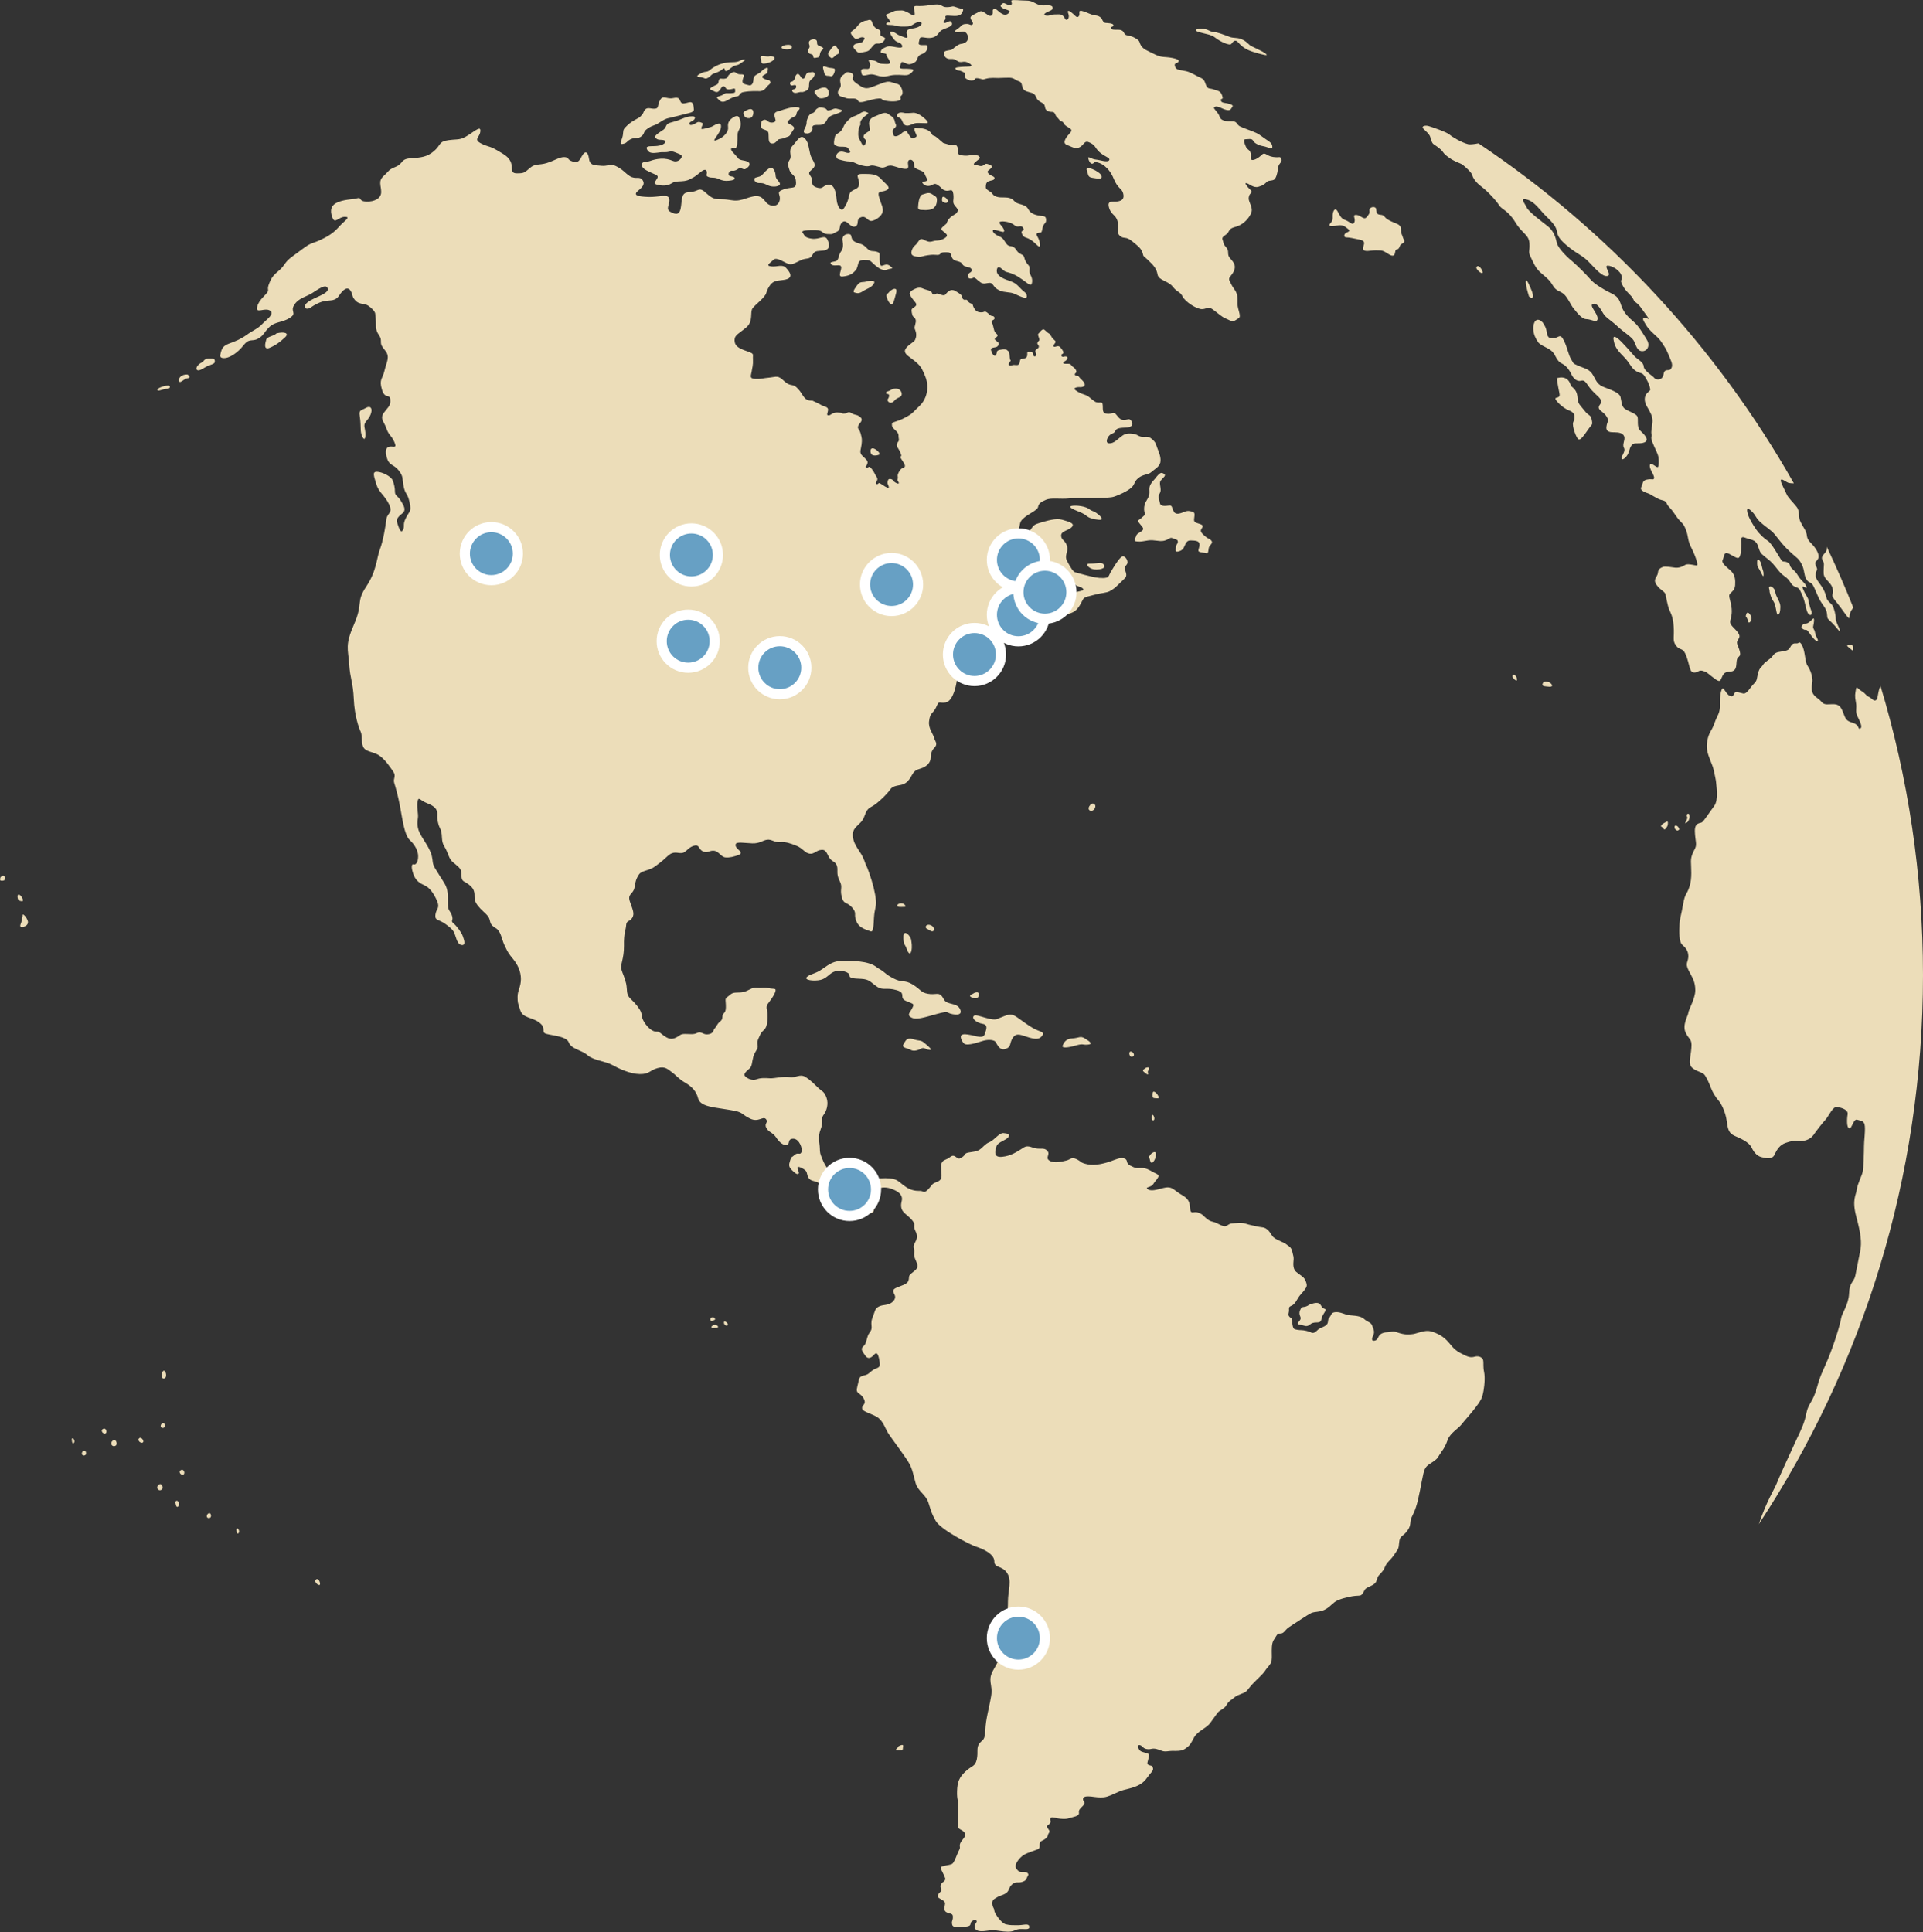 <?xml version="1.0" encoding="utf-8"?>
<!-- Generator: Adobe Illustrator 19.2.1, SVG Export Plug-In . SVG Version: 6.00 Build 0)  -->
<svg version="1.1" xmlns="http://www.w3.org/2000/svg" xmlns:xlink="http://www.w3.org/1999/xlink" x="0px" y="0px"
	 viewBox="0 0 1326.7 1333.1" style="enable-background:new 0 0 1326.7 1333.1;" xml:space="preserve">
<rect x="0" y="0" width="1326.7" height="1333.1" fill="#333333" stroke="none"/>
<style type="text/css">
	.st0{display:none;}
	.st1{display:none;fill-rule:evenodd;clip-rule:evenodd;fill:url(#SVGID_1_);}
	.st2{fill-rule:evenodd;clip-rule:evenodd;fill:#ECDDB9;}
	.st3{fill-rule:evenodd;clip-rule:evenodd;fill:#67A0C4;stroke:#FFFFFF;stroke-width:7;stroke-miterlimit:10;}
</style>
<g id="Grid">
</g>
<g id="Layer_1" class="st0">
</g>
<g id="Desktop" class="st0">
</g>
<g id="Guides" class="st0">
</g>
<g id="Page_1">
	<g id="Layer_1_1_">
		
			<radialGradient id="SVGID_1_" cx="683.723" cy="2187.843" r="1052.13" gradientTransform="matrix(1 0 0 1 0 -1683.779)" gradientUnits="userSpaceOnUse">
			<stop  offset="0" style="stop-color:#FFFFFF"/>
			<stop  offset="0.8" style="stop-color:#FFFFFF"/>
			<stop  offset="0.946" style="stop-color:#E6EBF0"/>
		</radialGradient>
		<polygon class="st1" points="-158.2,-148.8 1525.6,-148.8 1525.6,1156.9 -158.2,1156.9 -158.2,-148.8 		"/>
	</g>
	<g>
		<path class="st2" d="M560.4,276.4c1.7,0.8,4.6,2.1,6.2,3.1c1.6,1,4.7,1.1,4.7,3.1c0,1.9-1.5,4,0.2,4c1.7,0,1.7-1,3.7-1.6
			c1.9-0.6,2.7-0.3,4.6-0.2c1.8,0.1,0.9,0.9,3.2,0.5c2.3-0.5,2.2-1.6,4.5-0.2c2.3,1.4,3.2,0.9,4.7,1.8c1.5,0.9,2.6,1.7,2.2,3.3
			c-0.5,1.6-1.9,2.2-2.4,4c-0.5,1.8,0.9,1.7,1.8,5c0.9,3.3,1,4.2,0.6,7.6c-0.5,3.4-1.2,4.6-0.5,6.2c0.7,1.6,2.5,2.6,3.8,4.2
			c1.3,1.5,0.9,2.3,0.4,3.5c-0.5,1.1-1.5,1.5-0.1,1.9c1.4,0.4,1.3-1.8,3.4,0.9c2.1,2.7,1.8,3.3,3.3,5.4c1.5,2.1-0.1,3.1-0.3,3.9
			c-0.2,0.9,0.1,1.4,0.9,1.3c0.8-0.2,0.7-1.3,2-0.5c1.3,0.7,1.8,1.1,3,1.9c1.2,0.7,2.9,1.6,2.9,0.7c0.1-0.9-1.2-2.5-0.9-3.5
			c0.3-1,0.2-2.5,2.1-2.2c1.9,0.3,2,1.7,3.1,2.3c1.1,0.7,2.8,1.4,2.6,0.3c-0.2-1-1.3-1.2-0.8-2.6c0.5-1.4-0.4-1.8,0.3-3.6
			c0.7-1.8,1.7-3.3,2.9-3.8c1.1-0.5,2-0.6,1.8-2c-0.2-1.4-2.8-4.5-3.1-5.6c-0.3-1.1,1.6,0.4-0.1-3.4c-1.7-3.8-2.8-3.8-2.3-5.7
			c0.5-1.9,1.7-1.6,1.3-3.7c-0.5-2.1,0.3-2.4-0.8-4.1c-1.1-1.7-3.9-3.3-3.9-5c0-1.7-0.5-1.8,3-2.9c3.4-1.1,4.7-1.8,8.1-3.7
			c3.4-1.9,3.9-3.2,7.9-6.9c4-3.8,5.5-9,5.4-13.4c-0.1-4.3-1.6-7.8-3.7-12c-2.1-4.1-7.2-7.1-9.6-9.1c-2.4-2-2.7-3.4-1.6-5.1
			c1.1-1.7,2.5-2.5,4.1-3.8c1.7-1.3,2.2-1.3,2.9-3.8c0.6-2.5-0.2-4.5-0.8-6c-0.6-1.5,1.3-4.4,0.6-6.4c-0.7-1.9-1.8-1.4-2.3-3.4
			c-0.5-2.1-1-3.7,0.5-4.6c1.5-0.9,2.4-1.6,2.2-2.7s-1.3-1.8-2.5-3.6c-1.3-1.8-2.3-3.1-1.9-4.1c0.3-1,1.3-1.7,3.3-2.7
			c2-1,3.9-1.2,5.8-0.3c1.9,0.9,3.8,1,5.3,1.9c1.5,0.9,0.5,2,2.1,2.1c1.5,0.1,1.1-0.8,2.9-0.5c1.7,0.3,2.5,1.1,3.7,1.1
			c1.3,0,1.3-0.3,2.2-1.4c1-1.1,1.8-1.8,3-2.1c1.1-0.3,2.6,0.1,3.4,0.7c0.9,0.7,0.5,0.1,2.9,1.9c2.4,1.8,1,2.7,2.3,3.7
			c1.3,1,2.1-0.5,3,1c0.9,1.5,1.8,1.7,2.8,2.1c1,0.3,0.5,0.8,1.4,2.6c1,1.8,1.9,3.1,4.7,3.3c2.9,0.2,2.4-1.4,4.6,0.2
			c2.2,1.7,2,2.2,3.4,2.3c1.4,0.1,1.9,1.1,1.5,2.1c-0.4,0.9-2.3,0.6-1.5,2.7c0.8,2.2,0.8,3,1.4,5.1c0.6,2.1,1.9,2.2,2.3,3.3
			c0.4,1.1-1.9,1.9-1.9,2.7c0,0.8,1.4,1.4,2.3,2.3c0.9,0.9,0.3,2.4-0.9,3.1c-1.2,0.7-4.7,0.1-3.9,2.6c0.8,2.5,2.2,4.6,3.3,3
			c1.1-1.5-0.2-2.9,2.6-3.5c2.8-0.6,4.7-0.4,5.1,0.2c0.4,0.6,1.4,0.5,1.6,2.5c0.2,1.9,0.2,4.1,0.8,4.4c0.6,0.3-2.1,2.6-1,3.4
			c1.1,0.8,2.2-0.2,3.6-0.1c1.4,0.1,3.1,0.6,3.6-1.4c0.5-2,0.2-2.5,1.7-2.8c1.5-0.3,3-0.2,3.5-1.9c0.5-1.7-0.6-3,1.3-2.9
			c1.9,0.1,2.9,0.1,2.9,1.8c0.1,1.7,1.8,1.7,2.1,0.4c0.3-1.3-1.3-2.4-0.3-3.5c1-1.1,2.3-1.3,2.1-2.6c-0.2-1.3-1.5-1.4-0.8-2.7
			c0.7-1.4,1.5-0.8,1-2.7c-0.5-1.9-1.3-2.6-0.2-3.6c1.1-1,0.7-1,2.1-2.2c1.4-1.1,2,0.1,3.5,1.4c1.5,1.4,1.8,0.6,3,3
			c1.2,2.4,3.4,2.9,2.9,4.1c-0.5,1.1-2.2,2.5-1.1,3c1.1,0.5,2.9-1.3,4.4,0.4c1.5,1.7,2.6,3.4,2,4.2c-0.6,0.7-1.4,0.5-1.3,1.3
			c0.1,0.9,0.7,1.1,1.2,1.1c0.5,0,1.8-0.6,2.7,0c0.9,0.6-0.1,2.3-0.9,2.7c-0.8,0.4-2.1,1.3-1.5,1.8c0.6,0.5,2.3,0.2,3.3,0.3
			c1,0.1,1.6,0.1,2.1,1c0.5,0.9,1.3,1,2.4,2.2c1.1,1.2,1.5,2.5,0.7,3.1c-0.8,0.5-0.9,1.2-0.3,1.7c0.7,0.6,1.7-0.2,2.6,1.1
			c0.9,1.3,1.2,1.2,2.7,2.9c1.5,1.7,1.5,2.9,0.6,3.5c-0.9,0.6-2,0.7-3.4,0.6c-1.4-0.1-3.5,0.6-3.1,1.4c0.5,0.8,3.1,2.6,6.6,3.7
			c3.5,1.1,3.9,2.4,7.2,4.7c3.3,2.3,5.6-1.1,5.7,2.9c0.1,4-0.1,5.3,3.1,5.7c3.2,0.5,4.2-2.1,6.4,0.8c2.2,2.9,3.3,3.5,5.4,3.5
			c2.1,0,3.5-1.7,5,0.9c1.5,2.6-0.1,4.1-3.7,4.3c-3.5,0.2-6.7,0.2-7.5,2.3c-0.8,2.1-3.2,1.7-4.6,3.7c-1.4,1.9-2.3,5,0.7,4.9
			c3-0.1,5.1-2.5,7.4-4.3c2.3-1.8,3.7-2.7,7.6-2.4c4,0.3,4,1.4,6.5,2.1c2.5,0.7,4.7-1,7.6,1.6c3,2.6,2.5,3.2,3.8,6.4
			c1.3,3.2,2.7,6.8,2,9.9c-0.7,3.1-4.6,5-6.4,6.7c-1.8,1.7-5.6,1.3-8.8,4c-3.2,2.7-2.1,4.3-5,6.8c-3,2.5-8.1,4.7-11.1,5.8
			c-3,1.1-7.3,0.9-12.2,1.1c-4.9,0.2-13.1-0.2-19.3,0.3c-6.2,0.6-12.6-0.6-16,0.9c-3.4,1.5-5.1,2.5-5.5,4.9
			c-0.3,2.4-6.7,4.7-10.4,8.2c-3.8,3.4-0.7,6.3-5.3,9.6c-4.6,3.3-8.3,4.2-10.5,7.1c-2.2,2.9-5.1,8.8-1.5,7.3c3.7-1.5,6.3-5,9.1-7.4
			s5.5-1.5,10.7-6.2c5.3-4.7,2.9-5.7,8.6-7.4c5.7-1.7,11.6-3.5,15.9-2.3c4.2,1.3,9,2.3,6.8,4.9c-2.2,2.6-7.5,2.7-7.5,6
			c0,3.3,3.1,3.2,4.1,7.5c1,4.3-2.2,6,0.1,10.3c2.3,4.2,4,7.2,5.6,7.6c1.6,0.5,10.8,3,14,3.5c3.2,0.6,7.8,0.7,8.7-0.5
			c0.9-1.1,0.3-1,2.9-5.2c2.5-4.2,5.5-8.6,7.1-8.9c1.6-0.3,4.3,3.3,2.9,5.5c-1.5,2.2-2.2,1.8-1,4.9c1.1,3.1,0.5,4.1-1.6,5.9
			c-2.1,1.8-6.6,7.4-11.2,8.5c-4.7,1.1-3.2,0.3-9.9,2.1c-6.7,1.7-5.8,1.3-8,5.5c-2.2,4.2-4.2,5.7-6.4,6.6c-2.2,0.9-4.2,1.8-5.6-0.1
			c-1.4-1.9-3.5-4.5-2.9-7.9c0.7-3.4,3.8-4.6,5.6-5c1.8-0.5,3.3-0.6,6.4-1.4c3.1-0.8,5.8-0.9,4-2.5c-1.8-1.6-4.7-1-5.4-3.4
			c-0.7-2.4-2.3-4-4.1-2.1c-1.8,1.9-1.5,4.7-7.5,5.5c-6,0.8-9.8,2.1-11.2,5.2c-1.4,3.2-7.2,3-10.6,5.1c-3.4,2.2-9,4.3-11.1,7.5
			c-2.1,3.2-4,4.2-4.9,8.3c-0.9,4.1,0.1,10.4,0.8,13c0.7,2.6-1.5,4.1-4,4.2c-2.5,0.1-3.5-2.3-7,0.5c-3.4,2.7-5.5,3.7-9.9,4.5
			c-4.5,0.8-8.8,1.3-9,2.4c-0.2,1.1-2.7,5.2-2.6,9.4c0.1,4.5-2.5,17.9-8,18.7c-4.1,0.6-4.6-1.1-5.7,1.5c-3,7.3-4.8,4.3-5.7,11.4
			c-0.7,5,3,9,3.4,11.4c0.5,2.4,3.1,4.1,0.2,7c-2.9,2.9-2.2,6.2-2.7,8.3c-0.6,2.2-2.3,4.2-5.4,5.5c-3.1,1.3-5.1,1-7.1,4.6
			c-1.9,3.5-3.8,6.3-7.5,7.1c-3.8,0.8-6.2,0.9-7.9,3.5c-1.7,2.6-8.5,9.3-12,11.2c-3.5,1.9-4,2.6-6,7.9c-2.1,5.3-8.4,6.3-7.6,13.1
			c0.8,6.8,5.6,10.2,7.8,16.3c2.2,6.2,0.8,1.4,3.4,8.6c2.6,7.2,4.3,14.4,4.7,18.9c0.5,4.4-0.9,5.9-1.3,11.9
			c-0.3,5.9-0.5,10.6-2.4,9.7c-1.9-0.9-7.8-1.8-9.8-7c-2.1-5.1,0.8-5.2-3-9.5c-3.8-4.2-5.7-1.7-7.1-7.4c-1.4-5.7,1-6.2-1.5-11.1
			c-2.5-4.9-0.8-7.2-1.8-10.2c-1-3-3-2.6-4.9-5.1c-1.9-2.5-2.2-6.3-5.8-5.9c-3.7,0.3-5,3.2-8.3,2.6c-3.3-0.6-4.3-3.5-8.8-5.4
			c-4.5-1.8-7.6-2.9-11.4-2.5c-3.8,0.3-5.8-2.1-8.9-1.7s-5.1,2.7-10.3,2.5c-5.1-0.2-10.2-1.1-11.2,0.2c-1,1.4,0.5,3.1,1.7,4.2
			c1.3,1.1,2.9,2.6-0.1,3.7c-3,1-5.8,1.9-8.9,1.6c-3.1-0.3-4.5-4.2-7.9-4.6c-3.4-0.3-4.4,2-7.7,0.4c-3.3-1.6-2.1-5-6.3-3.8
			c-4.2,1.3-5.2,4.7-8.2,5c-3,0.3-5.6-1.8-9.8,2.1c-4.2,3.9-4.5,4-8.6,7.1c-4.1,3.1-9.4,2.7-11.3,5.8c-1.9,3.1-2.1,3.9-2.9,8.7
			c-0.8,4.8-5.1,4.2-3.2,9.8c1.9,5.6,3.4,8.3,1.6,11.2c-1.8,2.9-4,1.6-4.2,5.1c-0.2,3.5-1.7,5.2-1.5,14.2c0.1,9-2.7,13-1.8,16.2
			c0.9,3.2,2.3,5.4,3.3,9.9c1,4.6-0.3,7.3,3.1,10.5c3.4,3.2,6,6.4,7.1,9c1,2.6,0.1,3.5,2.3,7.1c2.3,3.7,5.5,6.4,8,6.5
			c2.5,0.1,1.8,0,5.1,2.5c3.3,2.5,5.6,3.1,8.6,1.7c3-1.4,2.9-2.6,6.4-2.6c3.5,0,5.9,0.6,8.4-0.7c2.5-1.3,4.1,1,6.5,1
			c2.4,0,4.2-0.8,4.8-2.7c0.6-1.9,0.6-0.5,2.4-3.7c1.8-3.2,3.5-2.3,3.7-5.6c0.1-3.3,2.3-1.9,2.4-6.6c0.1-4.7-1-5.8,0.9-7.1
			c1.9-1.3,2.7-2.9,5.6-3.1c2.9-0.2,4.8,0.2,8.1-1.3c3.3-1.5,4-2.4,7.3-2.1c3.3,0.3,4.2-0.6,7.6,0.3c3.4,0.9,5.7-0.5,4.5,2.8
			c-1.3,3.3-3.4,5.7-5.1,8.1c-1.7,2.4-0.2,4.1-0.1,7.2c0.1,3.1-0.1,6.3-1.1,8.7c-1,2.4-2.7,2.5-3.9,5.1c-1.1,2.6-2.5,4.4-1.9,7.3
			c0.6,2.9-1.7,4-2.9,7.9c-1.1,3.9-0.8,6.7-2.6,8.3c-1.8,1.6-4.7,3.7-3.1,5.4c1.6,1.7,5,3.2,7.9,2.1c2.9-1.1,6-0.9,9.2-0.7
			c3.2,0.2,8.9-1.5,13.5-0.8c4.6,0.7,7.1-2.5,11-0.1c3.9,2.4,5.9,4.8,8.7,7.4c2.7,2.6,4.1,2.3,5.8,6.8c1.7,4.6-0.1,9.6-2.1,12.1
			c-1.9,2.5,0.2,4.3-1.9,9.8c-2.2,5.5-0.7,9.1-0.6,12.8c0.1,3.7,0.2,3.9,1.7,7.6c1.5,3.8,4.6,9.9,10.7,12.8c6,3,9.9,4.8,13.2,5.4
			c3.3,0.6,6.3-0.5,9.6-2.1c3.3-1.6,3.4-2.5,7.2-2.7c3.8-0.2,8.3-0.1,11,1.5c2.6,1.6,2.7,2.3,6.2,4.6c3.4,2.3,7,2.7,9.5,2.6
			c2.5-0.1,2.4,2.2,5.5-0.9c3.1-3.1,2.3-3.9,6-5.2c3.8-1.4,3.5-3.4,3.3-7.1c-0.2-3.7-1-6.8,2.7-8.3c3.8-1.5,4.4-3.7,6.7-2.3
			c2.3,1.4,2.4,2.3,5,0.5c2.6-1.8,1.1-2.6,4.5-3.2c3.3-0.6,5.7-0.5,8.2-2.5c2.5-2.1,3.1-3.4,6.2-4.7c3.1-1.3,6.6-6.4,9.4-6.2
			c2.7,0.2,5.1,0.7,3.4,2.9c-1.7,2.2-7.4,3.3-8.2,6.5c-0.8,3.2-2.3,7.5,3.9,7c6.2-0.6,10.2-3.5,12.9-5.1c2.7-1.6,3.5-3.1,8.3-1.3
			c4.8,1.8,7.5-0.5,10,2.2c2.5,2.6-1.7,4.7,1.5,6.8c3.2,2.2,9.4,0.5,11.9-0.1c2.5-0.6,3.3-2.7,7-0.8c3.7,1.9,2.3,2.4,7.5,3.5
			c5.2,1.1,12.1-0.8,15.8-2.1c3.7-1.3,7.1-3.1,9.7-1.9c2.6,1.1,0.5,3.1,3.8,4.8c3.3,1.7,4,1.9,7.4,1.7c3.4-0.2,5.9,1.4,8.2,2.7
			c2.3,1.4,5.1,1.7,3.5,4.1c-1.6,2.4-1.9,2.3-3.3,4.5c-1.4,2.2-6.3,1.8-3.4,3.5c2.9,1.7,8.3-0.7,12-1.3c3.7-0.6,5.1,0.8,8.2,3.1
			c3.1,2.3,5.4,2.8,7.4,5.7c1.9,2.9,0.9,7,2.1,8c1.1,1,2.4-0.6,5.4,0.7c3,1.3,2.2,1.3,5.1,3.8c3,2.5,4.7,2.1,6.8,3.1
			c2.2,1,4.9,2.7,6.6,2.2c1.7-0.6,2.2-1.8,4.7-1.9c2.5-0.1,5.9-0.8,8.9,0.2c3,1,7,1.7,9.2,2.2c2.3,0.5,3.9,0,6.3,2.3
			c2.4,2.3,2.3,4,4.7,5.6c2.4,1.6,6.4,2.9,8,4.2c1.6,1.4,3.3,1.6,4.1,5.1c0.8,3.5,0.9,3.3,0.9,5.1c0,1.8-1.1,6.3,1.8,8.8
			c3,2.5,5.1,3.3,6.2,5.6c1,2.3,1.5,3.8,0.5,5.4c-1,1.6-1.9,2.7-3.8,4.8c-1.9,2.1-2.5,4.3-4.4,6.3c-1.9,2-3.7,1.1-3.5,3.7
			c0.2,2.6-1,3.5,0.1,4.9c1.1,1.4,2.4,1.2,2.2,3.4c-0.2,2.2,0.5,4.9,1.4,5.3c0.9,0.5,3.4,0.8,4.9,0.8c1.5,0,5.1,0.7,6.8,1.7
			c1.7,0.9,3.4-0.9,4.7-2.1c1.3-1.2,3.9-1.6,5.7-3.2c1.8-1.6,0.5-3.3,2-5c1.5-1.7,1.1-3.5,4-3.8c2.9-0.3,5.3,0.9,7.9,1.7
			c2.6,0.9,9.1,0.2,12,2.9c2.9,2.6,4.7,2.1,5.7,4.7c0.9,2.6,1.9,4.1,0.8,6.5c-1.1,2.3-1.4,4.1,0.5,3.9c1.9-0.2,2.2-1.1,3.4-3.3
			c1.2-2.1,4.4-2.6,6.3-2.6c1.9-0.1,3.2-0.9,5.2-0.2c2.1,0.7,4,1.4,6.7,1.7c2.7,0.2,5.3-0.1,6.7-0.5c1.4-0.3,7-2.5,10.3-1.7
			c3.3,0.7,8.2,2.9,11.4,6.2c3.3,3.3,4.4,6.1,9.4,8.8c5.1,2.7,7,3.5,10,2.6c3-0.9,5.6,0.7,5.9,2.6c0.3,1.9-0.1,4.7,0.5,7.4
			c0.6,2.7,0.5,5.4,0.4,7.6c-0.1,2.2-0.8,9.1-2.5,12c-1.7,2.9-0.9,1.7-3.8,5.6c-2.9,3.9-7.6,9-9.7,11.7c-2.1,2.7-7.6,5.8-9.3,10.2
			c-1.7,4.5-2.2,5.5-4.6,8.8c-2.4,3.3-1.7,3.9-5.5,6.5c-3.8,2.6-5.6,3-6.8,8.4c-1.3,5.5-3.1,17.2-5.1,23c-1.9,5.8-3.5,6.8-3.8,10.2
			c-0.2,3.3-1.1,4.9-3.2,7.4c-2.1,2.5-4.2,2.2-4.6,6.8c-0.3,4.7-0.7,4.3-3.3,8.3c-2.6,4-5.1,5-6.6,8.8c-1.5,3.8-4.3,4.9-5.1,7.3
			c-0.8,2.4-0.5,2.7-2.2,4.2c-1.7,1.5-5.5,2.3-6.5,4c-0.9,1.7-1.7,3.3-2.7,3.8c-1,0.5-3.1,0.2-5.9,0.7c-2.9,0.5-9.5,1.9-12.3,4.1
			c-2.8,2.2-3.8,3.8-7.2,5.4c-3.4,1.6-6.2,0.9-8.9,2.1c-2.7,1.3-12.1,7.7-14.8,9.4c-2.7,1.7-2.7,2.7-4.5,4.1
			c-1.8,1.3-3.3-0.3-4.7,2.2c-1.4,2.5-2.8,3.3-3.1,7.5c-0.3,4.2,0.2,6.8-0.2,9.6c-0.4,2.7-3.1,4.7-4.4,6.9c-1.3,2.2-6.6,6.9-8.7,9.2
			c-2.1,2.2-2.9,3.7-4.4,5.1c-1.6,1.5-6,2.3-7.9,4c-1.9,1.7-4.1,2.5-5.6,5.3c-1.5,2.9-4.8,3.5-6.4,5.7c-1.6,2.2-2.2,3-4.9,6.8
			c-2.7,3.8-8.9,5.5-11.4,10.4c-2.5,4.9-3.2,5.5-5.9,7.4c-2.7,1.9-6.4,1.5-9,1.5c-2.6,0-4.8,0.9-7.3-0.1c-2.5-1-4.7-1.8-7-1.3
			c-2.3,0.6-4.7,0.1-5.8-1.1c-1.1-1.3-3.1-2.2-3.3-0.9c-0.2,1.3,0.6,3.2,2.3,3.9c1.7,0.7,4.9,1.1,5.1,2.1c0.2,0.9-0.3,2.4-1,5.2
			c-0.7,2.9,3.1,1.7,3.5,3.2c0.5,1.5,0.7,2.2-1.6,4.7c-2.3,2.5-3.5,6-9,8.4c-5.5,2.4-8.2,2.1-12.6,4s-7.2,3.5-10.3,3.9
			c-3.1,0.3-5.8-0.1-8.8-0.5c-3-0.3-5.6-0.2-5.7,1.7c-0.1,1.9,2.3,2.2,0.1,4.5c-2.2,2.3-3.2,2.9-2.9,5.1c0.3,2.3-4,2.7-6.7,3.6
			c-2.6,0.9-5.9,0.5-8.2,0.1c-2.2-0.5-4.5-1.3-4.9,0.3c-0.3,1.7,0.9,1.4-0.2,3.1c-1,1.7-2.9,1.4-1.8,3.1s2.1,2.2,0.9,3.9
			c-1.2,1.8,0.2,1.4-1.9,3.4c-2.1,2-4.1,1.5-4.3,3.8c-0.2,2.3,0.6,3.1-2.1,4.1c-2.7,0.9-6.4,2.3-8,3.1c-1.5,0.8-3.1,2-4.7,4.1
			c-1.6,2.1-2.3,4.2-1.4,5.7c1,1.5,1.9,2.5,3.8,2.5c1.9,0,3.5-0.1,4.3,1c0.7,1-0.1,1.3-0.7,2.9c-0.7,1.7-1.1,2.2-3.6,3
			c-2.5,0.7-4.3-0.5-6.5,1.5c-2.1,2-1.4,1.8-2.8,4.5c-1.4,2.7-5.4,3.1-7.5,4.4c-2.1,1.4-3.6,1.6-3.5,4.4c0.1,2.9,1.5,3.4,1.4,4.9
			c-0.1,1.4,4.6,8.7,8,9.5c3.4,0.8,4.7,0.5,8,0.6c3.3,0.1,7.2-1.3,7.9,0.3c0.7,1.6,0.1,2.5-2.7,2.4c-2.9-0.1-4.6-0.3-7.2,0.9
			c-2.6,1.3-6.6,0.9-10.6,0.3c-4-0.6-4.8-0.6-9.1,0c-4.3,0.6-7.1,0.1-7.8-2.1c-0.7-2.2,1.8-3.9,1.3-4.7c-0.6-0.8-0.6-1.5-3,0
			c-2.4,1.5,0.5,3.4-4.5,3.9c-4.9,0.5-8.9,1-9.4-1.5c-0.5-2.5,0.3-2.2,0.5-4.3c0.1-2.2,0-2.9-2.4-3.4c-2.4-0.6-3.7-1.5-3.4-3.9
			c0.2-2.4,1.3-3.4-1-5c-2.3-1.6-4.7-1.9-3.2-4.3c1.5-2.4,2.4-1,1.6-4.5c-0.8-3.4,2.4-3.8,2.9-5.1c0.5-1.4,0.5-0.8-0.9-4.1
			c-1.4-3.3-3.2-4.9-0.6-5.6c2.6-0.7,4.2-0.8,5.7-1.3c1.5-0.5,1.8-1.3,3.2-4.3c1.4-3.1,1.3-3.5,2.5-5.7c1.3-2.2-0.7-2.7,1.4-5.8
			c2.1-3.1,3.9-4.1,2.1-6.3c-1.8-2.2-4.1-1.9-4.3-3.9c-0.2-1.9-0.3-7.5,0.1-13c0.3-5.5-1-5-0.8-11.5c0.2-6.5,1.5-9.5,5.8-13.6
			c4.3-4.1,6.6-3.1,7.8-8.3c1.1-5.3-0.5-8,1.8-11c2.3-3,3.8-1.7,4.1-9.4c0.3-7.6,2.6-14.8,4-23.3c1.4-8.4-3-10.5,1.8-18.5
			c4.8-8,5.5-12.6,5.7-18.7c0.2-6.2-3-7.5,0.2-13.2c3.2-5.7,3.9-7.1,3.9-14.8c0-7.8,3-14.6-0.7-19.9c-3.7-5.3-8.7-3-8.7-8
			c0-5-8.2-8.7-12.6-10c-4.3-1.4-24.5-11.9-27.8-17.8c-3.3-5.8-3.5-8-5.2-13c-1.7-5-7-7.6-8.6-12.8c-1.6-5.1-1.9-9.6-5-14.7
			c-3.1-5.1-11.5-16.2-13.7-19.5c-2.2-3.3-3.3-7.8-6.8-10.8c-3.5-3-11.2-4.2-11.5-6.8c-0.3-2.6,3.4-2.6,1-7
			c-2.4-4.3-5.8-2.6-4.3-8.1c1.5-5.5,0.7-6.6,4.1-7.5c3.4-0.9,2.7-0.7,6-3.4c3.3-2.7,6.2-0.9,5.2-6.6c-0.9-5.7-2.1-6.4-3.8-4.4
			c-1.7,1.9-4,3.5-6,0.6c-2.1-3-3.4-4.6-1.5-6.3c1.9-1.7,1.9-3,3-6.6c1-3.7,3.3-3.6,2.8-7.8c-0.5-4.2,1-5.8,2.1-9.5
			c1-3.7,4-4.4,7.8-4.9c3.8-0.5,6.3-3,6.4-5.3c0.1-2.3-3.3-4.3,0.3-6.2c3.7-1.8,7.8-2.4,8.8-5c1-2.6-0.6-3.1,2.5-5.5
			c3.1-2.4,4.1-3.3,3.7-5.7c-0.5-2.4-2.6-4.9-2.2-8.1c0.5-3.2-1.4-3.6,0.4-6.8c1.8-3.2,2.2-5,0.3-8.7c-1.8-3.7,0.9-3.7-2.3-7.3
			c-3.2-3.7-6.8-5-7.3-8.7c-0.5-3.7,1.1-4.7,0.3-7.2c-0.8-2.5-3.1-4.1-7.3-5.6c-4.2-1.5-8.7-1-9.4,1.4c-0.7,2.4-4.2,4.1-4.7,5.8
			c-0.5,1.7,1.8,3,2.2,5.4c0.3,2.4,0.1,4.4-3,4.3c-3.1-0.1-6.2,0-6.1-3.2c0.1-3.2-1-3.9-4.1-4.3c-3.1-0.5-5-2.1-7.2-3.2
			c-2.2-1.1-4.9-1.3-8-0.7c-3.1,0.6-5.4,0.5-6.4-1.6c-1-2.1,0.6-5.3-2.5-7.4c-3.1-2.2-5.5-1.4-7.3-3.4c-1.8-2.1-1.1-4.2-2.5-5.6
			c-1.4-1.4-5.4-3.4-5.6-2.1c-0.2,1.4,1.6,3.3,0.8,4.2c-0.8,0.9-2.5-0.2-4.8-2.6c-2.3-2.4-1.9-3.7-1-6.6c0.9-3,0.4-1.3,2.9-3.6
			c2.5-2.3,3.7,0.3,4.8-1.9c1.1-2.3-1.4-9.4-5.6-9.4c-4.2,0-2.1,3.8-4.3,4.3c-2.3,0.6-5.3-1.7-7.6-5.3c-2.4-3.5-5-3.3-6.7-6.5
			c-1.7-3.2,1.8-3.7-0.2-6c-2.1-2.4-5.1,2.4-10.8-0.3c-5.7-2.7-4.9-4.1-10.2-5.3c-5.3-1.1-9.4-1.5-14.4-2.4
			c-5-0.9-10.4-2.1-11.5-6.5c-1.1-4.5-4.1-7.9-8.8-10.6c-4.7-2.7-6.6-5.5-9.4-7.4c-2.7-1.9-4.5-4.2-9.8-2.7
			c-5.4,1.5-5.5,4.2-12.2,4.1c-6.7-0.1-14.3-3.7-19-6.3c-4.7-2.6-12.9-3.1-17-6.7c-4.1-3.7-11.2-4.1-13-8.9
			c-1.8-4.8-14.7-4.8-16.7-6.4c-1.9-1.6,1.1-3.7-3.7-7.3c-4.8-3.7-11.2-2.9-13-8.3c-1.8-5.5-1.9-5.4-1.9-9.5c0-4.1,2.3-6.9,2.3-12.2
			c0-5.2-2.2-9.9-5.4-13.8c-3.2-3.9-3.4-4.2-5.8-9.2c-2.4-5-2.4-9.8-6.2-12.1c-3.8-2.3-3.5-3.5-4.3-6.2c-0.8-2.6-3.4-4.3-6.2-7.2
			c-2.7-2.9-4.2-5-4.1-8.7c0.1-3.8-1.1-5.8-4.1-8.1c-3-2.3-4.9-1.7-4.9-6c0-4.3-0.9-5.1-4.1-7.8c-3.2-2.6-3.6-2.9-5.6-8
			c-1.9-5.1-3.5-4.8-3.8-10.6c-0.2-5.8-1.6-6-2.4-9.1c-0.8-3.1-0.9-3.8-0.8-7c0.1-3.2-1.7-5.4-6.8-7.4c-5.1-1.9-5.9-4.8-6.7-1.8
			c-0.8,3,0,6.7,0.2,9.7c0.2,3-0.9,4.3-0.1,8.8c0.8,4.4,4.7,9,7.3,13.9c2.6,4.9,2.6,7,3,10c0.3,3.1,2.9,6,4.9,9.6
			c2.1,3.5,4.9,6.5,5.3,11.5c0.5,5-0.4,10,1.2,12.3c1.6,2.3,2.2,4,2.2,5.5c0,1.5-1.2,1.8,0.8,3.4c2,1.7,5.4,6.1,6.3,8.7
			c0.9,2.6,2.2,6-0.3,6.2c-2.5,0.1-3.7-2.7-4.7-6c-1-3.3-1.5-4.5-6.5-8.2c-5-3.8-7.9-2.4-7.4-6.7c0.5-4.3,3.4-4.4,1.1-9.7
			c-2.3-5.2-5.1-9-8.4-10.5c-3.3-1.5-6.2-3.2-7.8-7.6c-1.6-4.4-1.6-7.5,0.1-7c1.7,0.6,3.1-1.9,3.1-5.6c0-3.7-2.2-7.9-5.8-11.2
			c-3.7-3.3-5.1-14.8-6.6-22.7c-1.5-7.9-3.1-13.6-4.1-16.7c-1-3.1,1.7-4.5-0.8-8c-2.5-3.5-5-7.4-8.8-10.4c-3.8-3-8.7-2.7-11.1-5.4
			c-2.4-2.6-1.1-8.7-2.4-11.4c-1.3-2.7-4.3-11.1-4.8-22.7c-0.5-11.6-2.5-13.7-3.2-24.2c-0.7-10.5-3-12.8,3.4-27.4
			c6.4-14.6,1.1-15.1,8.4-26c7.3-11,7.1-19.6,9.4-25.6c2.3-5.9,4-16.6,4.5-20.9c0.5-4.3,4.8-4.1,1.8-10.3c-3-6.2-7.1-8.2-8.7-13.7
			c-1.6-5.5-3.2-8.9,0.5-8.7c3.7,0.2,9.6,3.2,10.7,5.9c1.1,2.7,1.6,5.3,1.6,8c0,2.7,2.1,2.7,4.1,6.2c2.1,3.4,3.9,6.4,0.9,8.7
			c-3,2.3-4.3,4.1-3.4,6.6c0.9,2.5,2.3,7.8,3.9,4.8c1.6-3-0.5-3.4,2.1-8.4c2.5-5,3.9-4.1,2.5-10.7c-1.4-6.6-3-5.3-4.1-11
			c-1.1-5.7,0-6.6-3.4-11c-3.4-4.3-6.4-3.2-8-8.2c-1.6-5-0.9-7.8,1.6-8.2c2.5-0.5,5.5,1.6,3.4-3.2c-2.1-4.8-3.9-4.6-5.5-9.4
			c-1.6-4.8-4.8-6.6-1.6-11c3.2-4.3,4.6-4.6,4.3-8.9c-0.2-4.3-3.8,0.1-5.8-7c-2.1-7.1,0.5-7.1,1.8-13c1.4-5.9,3.9-9.4,0.7-13.5
			c-3.2-4.1-3.2-4.3-3.2-7.5c0-3.2-3.4-4.3-3.4-9.8c0-5.5-0.5-7.1-0.5-8.4c0-1.4-2.5-4.1-5-5.7c-2.5-1.6-6.2-0.5-8.9-3.7
			c-2.7-3.2-1.1-3.4-3.2-6.6c-2.1-3.2-5.3-0.5-7.8,3.4c-2.5,3.9-5.9,3.2-9.4,3.7c-3.4,0.5-7.3,2.5-10.3,4.6c-3,2.1-6.2-0.2-2.1-3.6
			c4.1-3.4,15.1-5.9,13.9-9.6c-1.1-3.7-7.3,1.1-11,3.4c-3.7,2.3-9.1,3.2-12.1,8c-3,4.8,2.3,5.5-3,8.9c-5.2,3.4-10.3,2.5-14.2,6.4
			c-3.9,3.9-3.7,5.7-7.8,8c-4.1,2.3-5.9-0.7-10,4.6c-4.1,5.2-8.7,7.8-11.4,8.5c-2.7,0.7-5.3,0.2-4.6-2.1c0.7-2.3,0.7-5.7,5.7-7.5
			c5-1.8,8.4-3.2,12.6-6.2c4.1-3,7.5-4.1,10.5-7.3c3-3.2,9.1-7.1,5.5-9.4c-3.7-2.3-10,2.5-8.9-2.5c1.1-5,6.4-8.5,7.3-10.5
			c0.9-2.1-0.7-1.4,1.1-5.9c1.8-4.6,3.4-5.9,7.1-9.1c3.7-3.2,3.4-5.5,8.9-9.4c5.5-3.9,9.4-7.3,12.6-8.7c3.2-1.4,3.9-1.1,9.6-4.1
			c5.7-3,7.9-5.4,10.8-8.6c3-3.2,7.5-5.9,3.2-5.9c-4.3,0-6.8,4.8-8.4,1.1c-1.6-3.7-2.3-8.2,2.5-10.7c4.8-2.5,11.2-2.3,14.4-3.2
			c3.2-0.9,0.7,2.1,6.2,2.3c5.5,0.2,10.3-2.1,10.3-6.6c0-4.6-2.3-7.5,1.8-11.2c4.1-3.7,2.7-3.9,8.2-6.2c5.5-2.3,3.2-5.5,10.5-5.9
			c7.3-0.5,11.2-0.9,16-5c4.8-4.1,3-6.6,10-7.5c7.1-0.9,7.8,0.2,13.5-3.4c5.7-3.7,8.9-6.6,8.4-2.5c-0.5,4.1-4.8,5.2,0.2,8
			c5,2.7,5.7,1.6,11.2,4.8c5.5,3.2,8.4,4.8,9.8,8.7c1.4,3.9-0.9,7.3,4.1,7.3c5,0,5.2-0.5,8.9-3.7c3.7-3.2,6.4-1.8,11.6-3.4
			c5.3-1.6,8.9-4.3,12.3-4.1c3.4,0.2,1.6,1.8,5.5,3c3.9,1.1,4.6-0.2,6.6-3.9c2.1-3.7,4.1-3,4.8,2.1c0.7,5,4.3,4.3,8.7,4.8
			c4.3,0.5,6.2-2.1,11.2,0.9c5,3,4.1,3.4,8.2,6.2c4.1,2.7,7.1-0.5,9.1,3.2c2.1,3.7-3.4,6.4-4.6,8.2c-1.1,1.8,0.9,2.7,8.4,3
			c7.5,0.2,13.4-2.5,14.3,1.2c0.9,3.7-3,7.1,0.9,9.1c3.9,2.1,6.6,2.3,7.3-4.1c0.7-6.4,0.5-9.4,6.2-9.6c5.7-0.2,5.9-3.9,10.5,0.2
			c4.6,4.1,5.9,4.8,11.4,4.8c5.5,0,7.8,1.4,11.9,0.7c4.1-0.7,5.5-1.8,9.8-2.7c4.3-0.9,6.2,0.7,8.7,3.9c2.5,3.2,8,3.9,9.4-0.7
			c1.4-4.6-3.2-5.9,2.7-8c5.9-2.1,8.9,0.2,8.7-5c-0.2-5.3-3.2-4.8-4.3-7.8c-1.1-3-1.8-5.2,0-7.8c1.8-2.5-1.4-5.9,1.8-9.4
			c3.2-3.4,5.3-8,8.2-5.5c3,2.5,3,6.8,4.1,11.2c1.1,4.3,4.6,6.6,2.3,9.4c-2.3,2.7-4.3,2.7-2.1,5.7c2.3,3-0.7,6.2,4.1,7.8
			c4.8,1.6,3.7-1.1,8-1.8c4.3-0.7,5.5,5.2,5.9,10.3c0.5,5,3.2,8.4,4.8,6.2c1.6-2.3,3-4.8,3.9-9.4c0.9-4.6,6.4-3,6.8-7.3
			c0.5-4.3-3.7-7.3,2.1-7.3c5.7,0,9.8-0.2,13,3.4c3.2,3.7,7.5,5.9,3.9,7.8c-3.7,1.8-6.6-0.2-5.2,4.8c1.4,5,3,7.1,2.5,10
			c-0.5,3-4.6,5.9-7.5,6.4c-3,0.5-3.7-3.9-7.5-2.5c-3.9,1.4-0.7,5.2-4.1,6.4c-3.4,1.1-5.7-5.5-8.7-3c-3,2.5-0.5,5-3.9,6.6
			c-3.4,1.6-2.3,1.8-6.4,1.6c-4.1-0.2-2.7-2.7-8.2-2.7c-5.5,0-10.3,0-8.9,1.8c1.4,1.8,1.1,3.4,6.4,4.1c5.3,0.7,8.9-3.2,10.7,0.7
			c1.8,3.9,1.6,7.1-3.2,7.5c-4.8,0.5-5.5,0-7.3,3.2c-1.8,3.2-3.9,1.6-7.8,3.4c-3.9,1.8-5.7,3.2-8.2,2.7c-2.5-0.5-8.4-5.2-10.7-3
			c-2.3,2.3-5.9,4.1-1.6,4.6c4.3,0.5,7.5-1.8,10.3,1.1c2.7,3,4.1,5.5,1.8,7.1c-2.3,1.6-7.5,1.1-10,2.3c-2.5,1.1-4.6,4.6-5.5,7.8
			c-0.9,3.2-7.3,7.8-9.4,10.5c-2.1,2.7,0.7,8.9-4.3,13.2c-5,4.3-8.2,5.2-8.2,8.9c0,3.7,2.3,5.5,8.2,7.5c5.9,2.1,4.2,1.7,4.5,5.8
			c0.2,4.1-0.5,5.5-0.9,8.4c-0.5,3-1.8,4.8,2.5,5c4.3,0.2,5.2-0.5,10-0.9c4.8-0.5,5.5-1.8,10,2.5c4.6,4.3,5.7,1.1,9.4,5.2
			C554.6,272.6,554.4,276.7,560.4,276.4L560.4,276.4z M1020,98.9c89.6,60,164.3,140.4,217.6,234.6c-2.1,0-3.9-0.2-4.7-0.8
			c-3.1-1.8-3.9-2.4-4.3-1.4c-0.5,1,3,7.3,4,9.7c1,2.4,4.1,5.2,6.8,8.6c2.7,3.3,0.9,7,2.9,10.7c1.9,3.8,4,6,4.3,9.4
			c0.3,3.3,3.2,5.1,4.8,7.2c1.6,2.1,3,4.3,3.2,6.3c0.2,1.9-0.2,2.6-1.8,4.3c-1.6,1.7,1.5,4.2,0.7,5.8c-0.8,1.6-0.8,2.1-0.8,4.2
			s2.9,5.2,4.2,7.3c1.4,2.1,2.5,4.5,3.1,7.3c0.6,2.9,3.2,3.9,4.3,5.8c1.1,1.9,2.3,6.7,2.2,9c-0.1,2.3,3.1,7.3,2.9,8.4
			c-0.2,1.1-2.3-2.6-5.9-6c-3.7-3.4-2.5-2.5-3.1-6.3c-0.6-3.8-3.2-5.5-5.4-10c-2.2-4.6-2.4-5.7-4-8.8c-1.6-3.1-3-1.5-4.8-4.6
			c-1.8-3.1-1.1-6.2-3.2-10.3c-2.1-4.1-3.7-4.6-6.4-7.1c-2.7-2.5-5.8-5.2-9.9-10.6c-4.1-5.4-4.3-4.9-10.4-9.8
			c-6-4.9-3.9-5.4-8.2-9.4c-4.3-4-2.5,2.1-1.6,4.1c0.9,2.1,2.6,5.2,5.1,8.8c2.5,3.5,5.6,6.3,8.1,7.9c2.5,1.6,7.2,10.1,8.9,12.7
			c1.6,2.6,1.9,0.8,4.6,2.2c2.6,1.4,0.7,2.1,3.5,4.6c2.9,2.5,3,3.4,4.5,5.6c1.5,2.2,4,3.9,5,6.1c1,2.2-0.7,0.7-2.1,0.3
			c-1.4-0.3,0.2,2.3,0.8,3.8c0.6,1.5,2.5,3.9,2.7,5.3c0.2,1.4,1,5,1.9,7.2c0.9,2.2,0.3,4.2-1.4,3c-1.7-1.3-2.1-5.1-3.2-9.1
			s-1.9-5.1-3-7.5c-1-2.4-3.1-1.9-4.9-3.4c-1.8-1.5-2.2-3.8-5.3-6c-3.1-2.3-3.4-2.7-6.5-6.6c-3.1-3.9-4.1-4.5-7.6-7.3
			s-3.2-3-4.8-7.5c-1.6-4.6-4.9-4-8.8-5.6c-3.9-1.6-2.4,2.4-2.6,4.7c-0.2,2.3,0,5.2-1,8c-1,2.7-3.2,0.6-7.3-1.5
			c-4.1-2.1-3.4,1.8-4.6,4.1c-1.1,2.3,2.7,4.8,5.7,7.6c3,2.9,3.1,6.4,2.9,9.9c-0.2,3.5-2.7,4.7-3.8,6.2c-1,1.5,0.9,4.6,1.4,9.9
			c0.5,5.4-1.3,7.6-1,9.7c0.2,2.1,3.8,4.5,5.5,7.1c1.7,2.6,0.6,3.4-0.5,5.4c-1,1.9,0.6,3.5,1.6,7.3c1,3.8-1,3.2-1.8,5.2
			c-0.8,2.1-0.1,5.9-1.8,7.6c-1.7,1.7-3.7,0.9-5.9,1.7c-2.3,0.8-2.9,4-3.8,5.4c-0.9,1.4-2.9-0.1-6.2-2.7c-3.3-2.6-3.3-2.9-6-3.7
			c-2.7-0.8-3.1,0.9-5.2,1.1c-2.2,0.2-2.9-0.5-3.7-2.9c-0.8-2.4-1.4-6.3-3.3-10.3c-1.9-4-3.9-1.9-6.4-5.5c-2.5-3.5-1-5.4-1.5-12.9
			c-0.5-7.5-2.3-9.8-3.3-12.3c-0.9-2.5-1.8-7.4-2.3-9.8c-0.5-2.4-3.3-2.7-6.2-6.7c-2.9-4,0.7-5.6,0.9-8.3c0.2-2.7,1.8-3.4,3.4-4.1
			c1.6-0.7,5.9,0.2,8.6,0.5c2.6,0.2,4.8-0.6,6.8-1.9c2.1-1.4,7.8,0.9,8.3,0.2c0.6-0.7-1.1-6.3-4-12c-2.9-5.7-1.8-7.5-3.9-12.8
			c-2.1-5.3-3-3.7-7.1-9.8c-4.1-6.2-4.9-5.4-6-8c-1.1-2.6-3-1.7-6.2-3.4c-3.2-1.7-3.3-1.8-5.1-2.9c-1.8-1-3.7-1.1-5.6-2.6
			c-1.9-1.5-0.3-2.4,0.2-4.8c0.6-2.4,2.1-2.7,4.5-3c2.4-0.2,2.6,0.5,3.3-0.3c0.7-0.8-0.5-3.2-1.6-5.2c-1.1-2.1-1.6-4.1-0.8-5
			c0.8-0.9,4.1,2.3,5,2.2c0.9-0.1,1-4.9,0.5-7.4c-0.6-2.5-2.5-5.8-4.1-9.9c-1.6-4.1,0-3.7-0.6-5.5c-0.6-1.8,0.8-6.5,0.7-9.6
			c-0.1-3.1-1.7-5.8-3.8-9.4c-2.1-3.5-2.1-7.1,0.1-9.4c2.2-2.3,2.5-1.3,1.8-4.1c-0.7-2.7-1.4-3.9-3.4-7.3c-2.1-3.4-3.2-1.6-6.6-4.1
			c-3.4-2.5-3.4-5-8.4-10c-5-5-5.9-7.3-6.6-11.4c-0.7-4.1,3.4-0.5,5.3,1.4c1.8,1.8,6.8,7.3,8.9,9.8c2.1,2.5,6.4,4.1,6.6,7.3
			c0.2,3.2,6.4,6.6,7.3,8c0.9,1.4,5.7,2.1,6.4-2.5c0.7-4.6,3.7-1.8,5-3.7c1.4-1.8,1.1-3.7-0.5-7.3c-1.6-3.7-2.1-5.5-4.8-9.6
			c-2.7-4.1-3-4.1-6.2-7.1c-3.2-3-4.8-4.6-7.1-8.9c-2.3-4.3,3.7-1.4,3.7-1.4s-1.8-2.7-5.3-7.5c-3.4-4.8-4.6-3.7-5.7-6.4
			c-1.1-2.7-4.8-4.6-7.3-9.4c-2.5-4.8,0-2.7-0.7-6.4c-0.7-3.7-6.4-7.3-9.6-7.3c-3.2,0,3.2,6.4-0.2,7.1c-3.4,0.7-7.5-4.1-12.6-9.4
			c-5-5.3-8-5.2-16-12.1c-8-6.9-5-8.5-7.5-12.6c-2.5-4.1-6.2-6.6-9.8-11c-3.7-4.3-6.6-7.1-10.5-7.8c-3.9-0.7-0.7,2.7,0.7,5.7
			c1.4,3,10.3,9.6,14.4,12.8c4.1,3.2,5.5,7.5,6.4,11.6c0.9,4.1,8.4,11,11.2,13.2c2.7,2.3,9.4,8.9,11.9,11.9c2.5,3,9.1,7.1,13.9,9.4
			c4.8,2.3,5.9,3.9,7.5,8.9c1.6,5,5.5,8.5,8.7,11.2c3.2,2.7,6.4,8.2,8.9,12.3c2.5,4.1,0.2,8-3.4,7.8c-3.7-0.2-4.1-4.6-5.7-7.3
			c-1.6-2.7-6.8-5.7-11.4-10c-4.6-4.3-7.8-5.7-9.6-8.7c-1.8-3-4.1-7.5-7.1-6.6c-3,0.9,3.2,6.4,3.2,10c0,3.7-4.3,0.5-7.8,0.5
			c-3.4,0-7.1-5.5-8.7-7.3c-1.6-1.8-3.4-6.2-5.9-9.1c-2.5-3-5.9-2.5-8.2-6.4c-2.3-3.9-3.7-5-7.8-8.5c-4.1-3.4-5-5.9-7.5-11
			c-2.5-5-0.7-3.9-1.1-10c-0.5-6.2-4.8-6.4-9.8-14.6c-5-8.2-9.4-8.8-11.1-11.6c-1.7-2.9-8-9.8-12.2-12.9c-4.2-3.1-6-6.3-6.4-8
			c-0.3-1.7-4.9-5.8-6.6-7.1c-1.7-1.3-5.4-1.9-9.9-5.3c-4.6-3.3-2.4-3.1-6.6-6.4c-4.2-3.3-3.9-1.7-5.6-6.3c-0.1-3-3.6-5.3-5.1-7
			c-1.5-1.7,1.4-2.4,3.8-1.7c2.4,0.7,12.4,4.1,14.4,5.9c2.1,1.8,8.4,5.5,12.8,6.6C1014.2,99.8,1016.9,99.5,1020,98.9L1020,98.9z
			 M1260.3,377.2c6.5,13.8,12.6,27.7,18.3,42c-0.2,0.3-0.4,0.6-0.6,0.9c-3,3.7-1.4,7.2-2.6,6.3c-1.3-0.9-4.3-6-8.7-11.3
			c-4.3-5.3-1.8-3.9-2.1-7.5c-0.2-3.7-2.6-5.5-4.8-8.1c-2.2-2.6-1.6-4.6-1.6-7.2c0-2.6,0.6-3.3-0.7-5.6c-1.3-2.3-0.1-3.2,2.2-6
			C1260.3,379.7,1260.5,378.6,1260.3,377.2L1260.3,377.2z M1297.3,473c19.1,63.2,29.4,130.3,29.4,199.8
			c0,140-41.7,270.1-113.3,378.9c5.4-16,10.7-24,12.2-27.8c1.8-4.6,10.3-23.1,13.9-30.8c3.7-7.8,5.5-11.6,6.8-18.3
			c1.4-6.6,4.3-7.1,7.1-16.9c2.7-9.8,3.7-10.5,7.8-20.3s8.6-24.5,9-28c0.5-3.4,5.2-9.4,5.5-17.1c0.2-7.8,3.4-7.8,4.3-12.3
			c0.9-4.6,2.3-11.4,3.4-17.1c1.1-5.7,0.5-11.6-2.7-23.5c-3.2-11.9-0.1-15,0.3-18.8c0.5-3.9,3.5-9.5,4.1-12.2
			c0.6-2.7,0.9-14.2,0.9-17.7c0-3.5,0.9-9.6,0.6-13.7c-0.3-4.1-2.6-3.7-5.3-4.6c-2.6-0.9-3.7,6.5-5.5,6c-1.8-0.5-1.7-6.3-1.1-9.6
			c0.6-3.3-4-4.6-7.1-5.2c-3.1-0.7-5.7,6-8.1,8.7c-2.4,2.6-6.2,7.5-8.4,10.7c-2.3,3.2-6.5,4.4-10.2,4.1c-3.7-0.3-5.2,0-9,1.3
			c-3.8,1.3-5.9,4.3-7.6,8.1c-1.7,3.8-6.7,2.3-9.1,1.7c-2.4-0.6-4.8-2.5-6.7-6.5c-1.9-4-7.6-6.3-11.6-8.1c-4-1.8-4.8-4.1-5.6-10.3
			c-0.8-6.2-3.9-12.3-5.7-14.2c-1.7-1.9-4-5.5-5.1-8.4c-1.1-3-3.2-7.8-4.7-9.5c-1.5-1.7-5.6-2.1-8.4-4.7c-2.9-2.6-1-7-0.5-13.6
			c0.6-6.6-1.6-5.5-4-10.7c-2.4-5.3,1.7-11.4,1.9-13.6c0.2-2.3,4.8-9.8,4.8-15.5s-1.8-8.4-4.6-13.7c-2.7-5.2-0.2-5.7-0.2-9.8
			c0-4.1-2.3-6.2-4.3-8c-2.1-1.8-2.1-9.1-1.8-13.7c0.2-4.6,1.1-6.2,2.5-14.2c1.4-8,2.3-5.9,4.3-11.9c2.1-5.9,1.1-13.8,1.1-17.6
			c0-3.8,1.5-6.3,2.9-9.1c1.4-2.9,0-5.2-0.2-11.6c-0.2-6.4,3.7-5.5,4.9-6.3c1.3-0.8,5.1-6.8,8.4-11.2c3.3-4.3,1.4-14.4,1.4-15.9
			c0-1.5-1.1-6.2-1.8-9.4c-0.7-3.2-3.6-8.6-4.4-13c-0.8-4.5,0.3-9.9,2.6-13.7c2.3-3.8,2.5-6.2,4.3-9.7c1.8-3.5,2.1-5.8,1.9-9.8
			c-0.1-4,0.6-8.2,1.6-9.5c1-1.3,2.7,3.9,5.2,4.9c2.5,1,2.3-0.4,3.3-1.9c0.9-1.5,3.2-0.2,5.9,0.3c2.7,0.6,5-4.5,7.5-6.8
			c2.5-2.4,1.8-3.9,2.9-7.5c1-3.7,2.1-3.4,3.4-5.6c1.4-2.2,4.6-3.4,6.4-5.8c1.8-2.4,2.4-2.7,7-3.4c4.6-0.7,4.3-1.4,6-4
			c1.7-2.6,3.8-0.7,5.1-1.9c1.4-1.3,3.4,3.3,4,7.1c0.6,3.8,1.1,6.6,1.6,7.8c0.5,1.1,2.5,3.4,3.5,7.9c1,4.5-0.2,4.6,0,9.4
			c0.2,4.8,4.7,5.9,6.7,8.6c2.1,2.6,4.8,1.4,8.8,1.6c4,0.2,5.1,3,6.6,7c1.5,4,2.2,4.6,6.6,6c4.4,1.5,2.9,4.7,4.7,3.8
			c1.8-0.9-0.1-4.7-1.9-8.4c-1.8-3.8-0.2-5.2-1.1-9.8c-0.9-4.6-0.5-5.6,0-8.6c0.5-3,1-0.8,4,1s2.5,2.7,4.9,3.9
			c2.4,1.1,3.1,3.1,4.8,2.4c1.7-0.7,1-4,3-9.5L1297.3,473L1297.3,473z M0.4,605.2c-0.3,1-0.9,2.4,0.6,2.5c1.5,0.1,2.5-0.3,2.5-1.6
			C3.5,604.7,2.5,603.3,0.4,605.2L0.4,605.2z M12.1,618.1c-0.1,1.3,0.2,3,1.4,3.4c1.1,0.3,2.6,0.9,2.3-0.7
			C15.6,619.2,12.8,615.6,12.1,618.1L12.1,618.1z M15.6,631.3c0.1,2.1-0.5,1.5-0.6,3.7c-0.2,2.1-2.1,4.4-0.2,4.6
			c1.9,0.2,4.7-1.1,4.5-3.6C18.9,633.6,15.9,630,15.6,631.3L15.6,631.3z M49.5,993.2c0.2,2.9,0.9,3.4,1.7,2.1
			C52,993.9,49.9,990.9,49.5,993.2L49.5,993.2z M57,1001.5c-1.6,2.3,0.6,3.3,1.8,2.5C60.1,1003.3,59.2,999.5,57,1001.5L57,1001.5z
			 M111.4,982.5c-1.6,2.3,0.6,3.3,1.8,2.5C114.4,984.2,113.5,980.4,111.4,982.5L111.4,982.5z M70.3,986.6c-0.5,1.6,1.5,3.2,2.7,2.3
			C74.3,988,72.8,984,70.3,986.6L70.3,986.6z M77,994.9c-1,2.4,1.5,3.8,3,2.4C81.5,996,79.5,991.5,77,994.9L77,994.9z M95.5,993.3
			c0.1,1.8,2.6,2.9,3.3,1.7C99.5,993.8,96.6,990.2,95.5,993.3L95.5,993.3z M124,1015c-0.5,1.6,1.5,3.2,2.7,2.3
			C128,1016.4,126.5,1012.4,124,1015L124,1015z M143.2,1044.7c-1.6,2.3,0.6,3.3,1.8,2.5C146.3,1046.4,145.4,1042.6,143.2,1044.7
			L143.2,1044.7z M108.7,1025.3c-1,2.4,1.5,3.8,3,2.4C113.2,1026.3,111.2,1021.9,108.7,1025.3L108.7,1025.3z M120.9,1036.5
			c0.6,2.9,1,4.2,2.4,2.5C124.7,1037.3,121.9,1033.8,120.9,1036.5L120.9,1036.5z M217.4,1090.5c-0.1,2,3.3,4.3,3.4,2.5
			C220.9,1091.2,219.2,1088,217.4,1090.5L217.4,1090.5z M163.1,1055.4c0.2,2.9,0.9,3.4,1.7,2.1
			C165.6,1056.1,163.5,1053.1,163.1,1055.4L163.1,1055.4z M111.9,946.9c-0.6,2.7,0,5.4,1.9,4C115.8,949.5,113.7,943.3,111.9,946.9
			L111.9,946.9z M499.5,913.1c0.4,1.6,2.3,2.1,2.7,1C502.5,913,499,910.1,499.5,913.1L499.5,913.1z M490.3,909.4
			c-0.7,1.5,0.1,2.3,1.2,1.9c1.1-0.4,2.1-0.5,1.8-1.3C493.1,909.2,491.9,908.3,490.3,909.4L490.3,909.4z M491.9,914.5
			c-1.7,1-1.3,1.8,0.2,1.8c1.5,0,3.5,0,3.3-0.9C495.2,914.5,493.3,913.7,491.9,914.5L491.9,914.5z M751.4,556.5
			c-0.9,1.9,0.1,3.1,1.8,2.9c1.7-0.2,2.6-2.2,2.5-3.3C755.7,554.9,753.5,552.8,751.4,556.5L751.4,556.5z M779.1,726.5
			c0,1.9,0.9,2.8,1.9,2.6c1-0.2,1.7-0.9,1.1-2.1C781.6,725.8,779.5,724.7,779.1,726.5L779.1,726.5z M790.5,736.8
			c-1.1,1-2.9,1.5-1.4,2.7c1.5,1.2,3,2.6,3,1.4c0-1.1-0.7-1.3,0.3-2.6C793.5,737,792.7,735.9,790.5,736.8L790.5,736.8z M795.2,754
			c-0.1,2.3-0.5,3.6,1.4,3.7c1.9,0.1,3.1,0.6,2.7-1C798.8,755.1,795.9,751.7,795.2,754L795.2,754z M794.7,770.2
			c-0.4,1.8,0.4,3.7,1.5,2.5C797.1,771.2,794.9,767.5,794.7,770.2L794.7,770.2z M794,796.3c-2.2,2.6-1,1.9-0.6,4.3
			c0.5,2.4,1.9,2.3,3.3-0.6C798.1,797.2,798.2,792.6,794,796.3L794,796.3z M672.2,685.1c-1.6,1.1-4,1.7-2.5,2.7
			c1.5,1,4.7,1.8,5.3-0.2C675.5,685.5,675.4,683.8,672.2,685.1L672.2,685.1z M638.6,639.6c0.3,1.4,1.2,1.2,3.1,2.5
			c1.9,1.3,3.4-0.1,2.4-2C643.2,638.2,639.3,636.9,638.6,639.6L638.6,639.6z M619.3,624.1c-1.1,1.5,0.7,1.8,2.6,1.7
			c1.9-0.1,3.5,0.3,2.6-1.1C623.7,623.2,621.1,622.7,619.3,624.1L619.3,624.1z M623.3,645.6c-0.2,6.6,1,5.6,2.1,8.7
			c1,3.1,2.5,5.1,3.3,2.1c0.8-3.1,0.2-5.9-0.1-8.1C628.2,646,623.9,641.1,623.3,645.6L623.3,645.6z M620.1,1204.8
			c-1.1,1.7-3.3,2.9-0.9,2.9c2.4,0,3.7,0.1,3.7-1.1C622.8,1205.3,624.4,1202.7,620.1,1204.8L620.1,1204.8z M903.4,900.2
			c-4,2.9-4.9,0.2-6.4,3.7c-1.5,3.4,0.9,4.5,0.2,6.4c-0.7,1.9-3.9,3.2-0.1,3.8c3.8,0.6,4,1.9,7.1-0.5c3.1-2.4,6.8,0.6,7.5-3.5
			c0.7-4.1,4.8-6.4,1.7-7.2C910.4,902.1,912.6,896.6,903.4,900.2L903.4,900.2z M1275.7,445c-1.4,0.3-2,0.4,0,1.9
			c2,1.5,2.7,2.9,2.7,1S1278.7,444.4,1275.7,445L1275.7,445z M1247,430c-2.2,0.8-2.6-0.3-3.3,1.1c-0.7,1.4-1.8,1.6,0.3,3
			s1.7-1.1,4.3,2.7c2.7,3.9,4.9,6.1,5.7,5.4c0.8-0.7-1.2-2.5-1.7-5.4c-0.5-3-1.8-2.9-1.3-5c0.5-2.1,1-5.9-0.2-4.9
			C1249.5,428,1248.6,429.2,1247,430L1247,430z M1212.3,387.1c-0.1,3.6,0,3.4,1.5,5.8c1.5,2.4,2.8,6.5,2.9,3.7
			c0.1-2.8-0.5-2.4-1.3-6.3C1214.7,386.4,1212.4,384.9,1212.3,387.1L1212.3,387.1z M1220.4,405.6c1,3.3-0.2,1.1,1.1,5.1
			c1.3,4.1,2,3.3,3,6.4c1,3.1,1.2,7.8,2.3,7c1.1-0.9,1.4-1.9,1.5-5.4c0.1-3.4-3-6.7-3.5-10.1
			C1224.4,405.2,1220.6,403.4,1220.4,405.6L1220.4,405.6z M1205,423.2c-0.6,1.8-0.9,1.9,0,2.9c0.9,0.9,1,4.3,2.1,3.3
			c1.1-1,1.3-1.4,1.3-2.9C1208.3,425,1206.2,421.4,1205,423.2L1205,423.2z M1163.7,562.5c-0.2,1.1,0.8,0.9,0.2,2.6
			c-0.6,1.7-1.9,3.3-1,2.9c0.9-0.5,1.9-0.6,2.7-3.6C1166.1,561.5,1164.3,560.4,1163.7,562.5L1163.7,562.5z M1155.3,571.1
			c0.1,1.1,1.7,2.3,2.3,1.9c0.7-0.5,1.4-0.4,0.5-1.9C1157.3,569.5,1155,568.7,1155.3,571.1L1155.3,571.1z M1148.2,567.8
			c-1.7,0.9-3,2.3-1.7,2.8c1.3,0.5,1.4,2.7,2.5,1.3c1.1-1.4,1.7-2,1.7-3.6C1150.8,566.7,1150.7,566.3,1148.2,567.8L1148.2,567.8z
			 M1064.9,470.7c-1.5,1.9-0.5,2.7,0.8,2.8c1.3,0.1,5.9,1.1,5-0.9C1069.9,470.6,1066.4,469.7,1064.9,470.7L1064.9,470.7z
			 M1043.7,465.9c-1,1.3,1.5,3.5,2.5,3.7C1047.3,469.6,1046,464.6,1043.7,465.9L1043.7,465.9z M825.9,21.7c6.3,2.1,9.5,1.8,12.8,4.5
			c3.3,2.6,9.7,5.5,10.8,4.1c1.1-1.4,2.6-3.7,4.9-0.9c2.3,2.7,5.2,4.9,10.5,6.5c5.3,1.6,11.1,3.2,8.3,1.1c-2.7-2.1-9.5-4.7-11-5.9
			c-1.5-1.3-2.7-2.9-5.8-4.1c-3.1-1.3-5.4-0.5-8.2-1.6c-2.9-1.1-9-3.5-10.8-3.3c-1.8,0.2-4-1.9-6.5-2.1
			C828.4,19.8,823,19.8,825.9,21.7L825.9,21.7z M958.2,151.9c4.8,2.7,8.2,2.4,8.3,6.1c0.1,3.7,0.7,3.5,1.3,5.6
			c0.6,2.1,2.1,2.9,0,4.2c-2.1,1.4-1.6,1.1-2.5,3.1c-0.9,1.9-2.4,0.3-2.7,2.7c-0.3,2.4-1,3.2-2.9,2.6c-1.8-0.6-4.7-3.3-7.2-3.4
			c-2.5-0.1-3.9-0.2-7.2,0.2c-3.3,0.5-5.6,0.1-4.8-2.6c0.8-2.7,1.6-4.2-2.7-5.1c-4.3-0.9-7-1.5-9-1.5c-2.1,0-1.6-2.6,0.2-3.3
			c1.8-0.7,2.6-1.4,0.8-2.7c-1.8-1.4-3.4-3-7.3-2.2c-3.9,0.8-6.6,0.6-4.7-1.5c1.9-2.1,1.6-2.6,1.6-5.4c0-2.7,1.6-6.3,3.5-2.7
			c1.9,3.5,2.5,4.9,5.4,5.9c2.9,1,4.9,4.1,6.1,1.4c1.1-2.7-1.9-5.1,1.3-5c3.2,0.1,5.2,3.9,7.2,1.5c1.9-2.4,2.1-2.5,1.9-4.8
			c-0.1-2.3,4.1-3,4.6-0.9c0.5,2.1-0.3,3.8,3,4.1C955.6,148.4,954.5,150,958.2,151.9L958.2,151.9z M1018.6,184.4
			c-0.7,1,3.4,4.9,4.2,3.9C1023.6,187.3,1019.9,181.5,1018.6,184.4L1018.6,184.4z M1054.9,204.6c3.7,2.7,2.9-1.5,1.8-4.1
			c-1-2.6-3.8-9.1-4-6.5C1052.5,196.7,1053.8,201,1054.9,204.6L1054.9,204.6z M1083.8,266.3c3.2,2.5,4.3,4.3,4.6,8.4
			c0.2,4.1,1.8,4.8,4.8,8.7c3,3.9,4.3,2.5,5,6.4c0.7,3.9,0.2,2.5-2.7,6.8c-3,4.3-5,7.1-6.4,6.6c-1.4-0.5-4.8-9.4-3.7-11.9
			c1.1-2.5,2.1-6.2-2.7-8c-4.8-1.8-10-7.3-9.6-8.4c0.5-1.1,3.7,0.2,2.7-3.9c-0.9-4.1-1.8-10-1.8-10S1081.8,257.9,1083.8,266.3
			L1083.8,266.3z M1064.4,222.6c3.5,5,2.3,7.4,3.4,9.2c1.1,1.8,1.6,1.5,4.6,1.4c3-0.1,3.9-3.5,6.5,1.7c2.6,5.2,3,9.5,5,12.9
			c2.1,3.4,0.8,2.7,5.3,4.7c4.4,1.9,7.5,2.1,10,6.6c2.5,4.6,3.1,6.3,7.6,8.1c4.6,1.8,10.4,3.7,11.2,6.7c0.8,3.1,0.5,6.6,3.3,8.4
			c2.9,1.8,7.3,3.1,8.3,5c1,1.9-0.7,7.4,2.1,9.9c2.7,2.5,5.7,5.7,3.7,7.5c-2.1,1.8-6.8,0.9-8.2,1.4c-1.4,0.5-2.5,2.1-3.4,5.5
			c-0.9,3.4-4.6,6.6-5,4.8c-0.5-1.8,3-4.8,1.6-7.3c-1.4-2.5,0.9-5.2,0.2-7.8c-0.7-2.5-3.9-3-6.6-3c-2.7,0-6.2,0-5.7-3.9
			c0.5-3.9,2.1-3.7,0.2-6.8c-1.8-3.2-5.5-4.3-5.5-6.4c0-2.1,2.3-2.7,1.6-4.8c-0.7-2.1-3-3.4-6.4-7.1c-3.4-3.7-4.3-7.5-7.3-6.6
			c-3,0.9-5.5-1.8-6.6-4.1c-1.1-2.3-3-5.9-6.8-7.8c-3.9-1.8-4.1-6.2-7.1-8.7c-3-2.5-7.8-3.7-9.4-6.2c-1.6-2.5-3-5-3.2-9.1
			C1057.6,223,1059.8,217.7,1064.4,222.6L1064.4,222.6z M739.7,716.5c5.1-0.3,5.5-2.1,9.1,0.2c3.7,2.3,5.3,3.8,1.5,4.1
			c-3.8,0.3-2.6-1-8.2,0.6c-5.6,1.6-9.7,1.9-9,0.1C733.8,719.7,735.3,716.6,739.7,716.5L739.7,716.5z M629.8,716.9
			c5,1.8,5.1,0.2,8.3,3c3.2,2.7,5.7,4.8,3,4.5c-2.7-0.3-3.5-2.1-5.8-0.8s-5.2,1.9-7,0.8c-1.7-1.1-6.6-1.3-5-3.8
			C624.9,718.1,625.2,715.8,629.8,716.9L629.8,716.9z M689.1,702.6c5.7-2.1,7.8-4.1,12.6-0.7c4.8,3.4,7.1,5.2,11,7.5
			c3.9,2.3,8.2,2.5,6.6,4.8c-1.6,2.3-3.2,3.4-8.9,1.8c-5.7-1.6-8.9-3.9-11.6,0c-2.7,3.9-0.7,6.4-5.3,7.8c-4.6,1.4-5.9-4.8-7.3-5.5
			c-1.4-0.7-4.3-1.4-9.1,0.2c-4.8,1.6-10.3,3-11.9,1.6c-1.6-1.4-3.2-5-1.8-5.9c1.4-0.9,2.7-0.7,6.6,0c3.9,0.7,8.2,2.7,9.4-0.7
			c1.1-3.4,2.5-6.4-1.6-7.1c-4.1-0.7-7.8-3.7-5.9-5.5S685,705.6,689.1,702.6L689.1,702.6z M605.5,667.9c5.9,3.2,4.3,3.7,10.7,7.1
			c6.4,3.4,7.5,0.7,13.5,4.3c5.9,3.7,5.5,5.5,10.5,6.4c5,0.9,7.3-1.1,9.4,1.4c2.1,2.5,1.4,4.1,5.7,5.2c4.3,1.1,5.9,1.6,7.1,4.1
			c1.1,2.5,0.2,4.3-5,3.4c-5.2-0.9-1.8-2.7-11-0.2c-9.1,2.5-14.2,4.3-17.6,2.5c-3.4-1.8-1.1-3.2,0.5-6.4c1.6-3.2,1.4-2.7-4.1-5
			c-5.5-2.3,0.5-5.5-6.6-7.5c-7.1-2.1-9.4,0.5-13.7-2.5c-4.3-3-5-5-10.7-5.3c-5.7-0.2-8.4-0.5-8.2-2.5c0.2-2.1-5.9-3.9-9.8-2.7
			c-3.9,1.1-5.5,4.8-10,5.9s-12.1,0.2-9.4-2.1c2.7-2.3,5.5-1.8,10.7-5.5c5.2-3.7,8-5.5,13.7-5.5
			C586.8,663.1,599.4,662.4,605.5,667.9L605.5,667.9z M602.9,309.5c2.6,1,4.7,3.8,3.7,4.2c-1,0.5-4.7,1.3-5.6-0.6
			C600.1,311.3,600.4,308.7,602.9,309.5L602.9,309.5z M615,268.8c-1.9,1.5-3.9,1.1-3.7,2.4c0.2,1.3,2.2-0.1,2.1,1.9
			c-0.1,2.1-1.7,2.3-0.8,3.7c0.9,1.4,2.9,1.7,4.7-0.6c1.8-2.3,5.1-1.7,4.8-4.7C621.7,268.6,618.8,267.2,615,268.8L615,268.8z
			 M796.7,330.5c-4.2,4.5-3.8,5.8-3.7,9.2c0.1,3.4-2.5,5.8-3.2,8.2c-0.7,2.4-0.6,4.6,0,6c0.6,1.5-0.5,1.7-2.1,3.3
			c-1.6,1.6-3.4,1.5-1.9,3.5c1.5,2.1,3.7,3.7,2.6,5c-1,1.4-4.1,2.3-4.5,3.9c-0.3,1.6-2.6,3.8,0.5,4c3.1,0.2,3.3,0,7.6-0.7
			c4.3-0.7,7.6,1,11.1,0.2c3.4-0.8,4-2.7,6-1.7c2.1,1,3.4,0.6,3.5,2.3c0.1,1.7-1.1,1.4-1.3,3.8c-0.1,2.4-0.7,3.5,1.7,3
			c2.4-0.6,3.4-1.7,4.3-3.9c0.9-2.2,1.8-3.8,4.2-3.7c2.4,0.1,5.5,0,6,2.2c0.6,2.2-1.6,4.8-0.3,5.5c1.3,0.7,3.8,0.7,5.1,1.1
			c1.4,0.5,1.3-1.8,1.7-3.8c0.5-1.9,3.2-3.1,1.8-4.8c-1.4-1.7-1.9-1.1-3.5-2.4c-1.6-1.3-4.2-3.3-3.8-4.9c0.5-1.6,2.7-3-0.2-4.1
			c-3-1.1-4.7-1-4.5-3.4c0.2-2.4,1.1-4.8-1.3-5.3c-2.4-0.5-3-0.8-5.5,0.2c-2.5,1-5.7,2.3-7.1-0.1c-1.4-2.4-1.1-4.2-2.6-4.3
			c-1.5-0.1-6.5,1.3-7-1.5c-0.5-2.7-1.7-4.5-0.1-7.1c1.6-2.6-1-6.5,0.6-8.6c1.6-2.1,4.2-3.5,2.2-4.7
			C801.4,326.1,800.7,325.2,796.7,330.5L796.7,330.5z M751.8,388.9c5.1,0,7.5-1.1,9,0c1.5,1.1,1.5,2.4,0.3,3.1
			c-1.1,0.7-3.7,1.3-6.7,0.8C751.4,392.3,747.9,388.8,751.8,388.9L751.8,388.9z M751,350.9c3,2.4,2.7,1.1,5.5,3.1
			c2.7,1.9,4.7,4.2,3.1,4.6c-1.6,0.3-6.7-0.5-8.9-1.9c-2.2-1.5-2.4-2.1-6.7-3.8c-4.3-1.7-6.8-3.1-5.1-3.7
			C740.5,348.6,747.1,348.7,751,350.9L751,350.9z M490.9,47.4c-3.2,2.9-3.3,1.5-6.3,2.7c-3,1.3-5.3,3-1.8,3.1
			c3.4,0.1,3.2,1.8,5.6,0.5c2.4-1.4,2.1-2.4,4.4-3.1c2.4-0.7,4.3-1.7,6-3.1c1.7-1.4,0.7,1.6,2.1,1.5c1.4-0.1,2.6-1.8,4.8-3.1
			c2.2-1.3,2.7-0.5,4.8-1.9c2.1-1.5,5.1-3.1,2.4-2.9c-2.7,0.2-2.2,1.8-7.8,1.8C499.6,42.9,495,44.5,490.9,47.4L490.9,47.4z
			 M541.8,31.1c-4,1-2.7,2.6-0.5,2.9c2.3,0.2,4.9,0.1,5-1.1C546.5,31.5,545.7,30.5,541.8,31.1L541.8,31.1z M531.3,38.8
			c-2.7,0.8-7.4-1.6-6.5,1.6c0.9,3.2-0.1,4,4.2,3.2C533.4,42.8,537.5,38.8,531.3,38.8L531.3,38.8z M515.5,75.9c-2.6,1-3,1.5-2.2,3.7
			c0.8,2.2,4.9,2.9,6,0.2C520.5,77.2,519.6,73.8,515.5,75.9L515.5,75.9z M513,63.5c5-0.9,9.1-0.6,11.1-0.6c1.9,0,3.8-1.3,4.7-2.7
			c0.9-1.5,3.5-2.5,2.6-4c-0.9-1.5-0.9-0.5-2.9-1.3c-1.9-0.8-3.3-1.5-2.3-2.5c1-1,3.4-1.6,3.4-3c0-1.4,1.1-3.8-1.8-2.1
			c-3,1.7-1.6,1.8-4.7,3.5c-3.1,1.7-3.2,2.4-3.3,4.3c-0.1,1.9-1,4.3-3.2,3.7c-2.2-0.7-4.7-0.6-4.3-3.2c0.3-2.6,2.5-4.5-1.3-4.3
			c-3.8,0.1-3.1-3-6.5-0.9c-3.4,2.1-1.6,3.2-4.1,3.8c-2.5,0.6-4-1-4.5,1.4c-0.5,2.4-0.3,2.3-2.7,3.4c-2.4,1.1-4.5,2.4-2.6,3
			c1.8,0.6,3.7,2.6,5.4,0.8c1.7-1.8,1.9-3.7,3.5-3.2c1.6,0.5,0.6,1.9,3.1,2.1c2.5,0.1,4.7-1.5,4.6,0.2s0.6,2.2-2.7,2.4
			c-3.3,0.2-3.5-0.5-5.5,0.9c-1.9,1.4-5.6,1.3-4,2.7c1.6,1.5,2.7,3.5,6.4,1.5c3.7-2.1,4.9-2.6,7.1-2.9
			C510.6,66.3,510.2,63.8,513,63.5L513,63.5z M443.7,78.1c-2.6,3.5-2.4,2.7-5.6,4.6c-3.2,1.8-4.8,3.2-6.6,5.1
			c-1.8,1.9-1.3,2.1-1.8,5.6c-0.6,3.5-3.1,6.5,0,5.9c3.1-0.6,2.6-1.9,5.5-3.3c2.9-1.4,5,0.1,7.5-2.1c2.5-2.2,0.7-2.9,4.1-5.2
			c3.4-2.4,4.8-1.9,7.6-3.8c2.9-1.8,4.5-3,7.3-3.5c2.9-0.6,8.4-2.1,10.8-2.7c2.4-0.7,6.5-1,6.2-3.4c-0.3-2.4-0.2-5.5-3.4-4.7
			c-3.2,0.8-4.9,1.4-5.8-0.5c-0.9-1.8-0.8-3.3-5.2-2.4c-4.5,0.9-6.8-2.4-8.9,1.3c-2.1,3.7-0.6,5.7-3.5,6
			C448.8,75.4,445.6,72.6,443.7,78.1L443.7,78.1z M468.2,82.9c-6,2.1-7.5,1.5-8.7,4.1c-1.1,2.6-2.3,2.7-4.2,4.1
			c-1.9,1.4-4.1,2.7-3,4c1.1,1.3,2.2,1.3,4.3,1.4c2.2,0.1,3.4,1,1.8,2.4c-1.6,1.4-4.3,1.8-6.6,1.9c-2.3,0.1-6.3-0.3-5.6,1.7
			c0.7,2.1,2.1,3.3,5.7,3c3.7-0.3,3.2-0.6,6.6-0.5c3.4,0.1,4-1.3,7.3,0.1c3.3,1.4,5.4,1.8,4.3,3.7c-1,1.8-3.3,3.3-5.9,2.2
			c-2.6-1.1-5.4-1.7-8.3-1.5c-3,0.2-5,0.7-7.5,1.6c-2.5,0.9-5.6,0-5.6,2.6c0,2.6,3.2,3.9,6.6,5.5c3.4,1.6,5,1.8,4.1,3.7
			c-0.9,1.8-3.2,3.6-0.6,4.4c2.6,0.8,6.4,1.1,8.9,0c2.5-1.1,2.3-1.8,5.9-2.1c3.7-0.2,5.6-0.2,8.2-1.5c2.6-1.3,3-1.5,5.1-3.1
			c2.2-1.6,5.2-4.9,6.4-2.7c1.1,2.2-1.3,3,1.1,4.1c2.4,1.1,4.1,0,7.1,1.4c3,1.4,4.7,1.5,7.2,1.3c2.5-0.2,4.8-0.8,3.9-2.1
			c-0.9-1.3-3.8-0.5-4-2.1c-0.2-1.6,1.1-3,2.6-2.7c1.5,0.2,2.9-0.5,4.4-1.6c1.6-1.1,3.1,1.4,4.8,0.3c1.7-1,4.1-3.3,1.5-4.8
			c-2.6-1.5-5.5-0.5-7.3-3.1c-1.8-2.6-5.6-5.2-3.9-6.4c1.7-1.1,3.3,2.1,3.8-3.1s-0.2-6.7,1-9c1.3-2.3,1.8-4.3,1.3-5.9
			c-0.6-1.6-0.6-5.5-4.1-3.7c-3.5,1.8-4.9,3.9-4.5,7.1c0.5,3.2-2.5,5.9-4.1,7.1c-1.6,1.1-6.4,3.5-5.2,1.5c1.1-2.1,1.9-2.6,3.3-5.2
			c1.4-2.6,1.9-6.2-0.7-5.7c-2.6,0.5-3.7,2.1-5.9,2.5c-2.3,0.5-6.4,2.1-5.9,0.5c0.5-1.6,1.7-3.1,0.8-3.4c-0.9-0.3-2.4-1.4-4.1-0.2
			c-1.7,1.1-4.6,2.4-4.9,0.8c-0.3-1.6,2.5-1.7,3.5-3.3c1-1.6-0.1-2.2-2.7-1.9C473.9,80.4,470.2,82.1,468.2,82.9L468.2,82.9z
			 M529.5,117c-1.5,1.1-2.2,2.2-3.8,3.8c-1.6,1.6-4.7,1.3-5.1,2.3c-0.5,1,0.3,3.2,3.1,3.2c2.7,0,2.7,0,6.2,1.6
			c3.4,1.6,8.3,0.7,8.2-1c-0.1-1.7-3-3.1-3-5.8C535,118.2,533.2,113.7,529.5,117L529.5,117z M538.2,76.4c-2.4,0.6-4.3,1-3.9,3.4
			c0.5,2.4,1.4,3.7,0.1,4.3c-1.3,0.7-3.4,0.8-5.1-0.8c-1.7-1.6-4-0.3-4.2,1.6c-0.2,1.9-0.9,3.5,2.1,4.5c3,0.9,3.1,1.8,3.1,4.6
			c0,2.7,0.1,4.9,2.3,5c2.2,0.1,3-1.4,4-2.4c1-1,2.4-0.5,4.7-1.5c2.3-1,3.3-0.5,4.6-3.2c1.3-2.7,3.1-3.2,1.1-4.9
			c-1.9-1.7-4.7-1.9-3.4-3.3c1.3-1.4,1.8-2.1,4.3-3.2c2.5-1.1,0.8-2.2,2.5-3.9c1.7-1.7,1.9-2.3-0.7-2.7
			C547,73.5,540.9,75.4,538.2,76.4L538.2,76.4z M568.1,74.4c3.1,0.6,1.6,2.2,4.1,1.7c2.5-0.5,3.2-1.7,5.5-1c2.3,0.7,5,0.7,2.1,2.3
			c-3,1.6-7.5,1.9-9,4.8c-1.5,2.9-2.6,4-5.6,4c-3,0-5.1,0-4.7,2.1c0.5,2.1-1.7,3.8-3.5,3.8s-3.5-0.3-1.7-3.7
			c1.8-3.3,0.7-3.5,1.6-6.1c0.9-2.5,1.7-3.8,3.7-4.3c1.9-0.6,1.6-2.2,3-3C564.8,74.2,565.3,73.8,568.1,74.4L568.1,74.4z M565,61.3
			c-2.3,0.8-4.2,1.8-2.5,3.4c1.7,1.6,1.7,3.5,4.9,3.1c3.2-0.5,5-1.7,4.3-4.6C571.1,60.4,569.1,59.5,565,61.3L565,61.3z M559.2,49.9
			c2.1-0.6,3.4,0.2,2.5,2.5c-0.9,2.3-3.1,2.5-3.4,4.6c-0.3,2.1,0.1,3.7-0.9,4.7c-1,1-3.2,2.1-4.7,1.8c-1.5-0.2-4.4,1.7-5.9-0.3
			c-1.5-2.1,2.7-0.9,2.5-3.5c-0.2-2.6-3.5,0.8-4.2-1.7c-0.7-2.5,2.3-0.5,3.2-4c0.9-3.5,2.5-3.7,3.7-1.7c1.1,1.9,2.4,2.9,3.4,0.8
			C556.3,50.9,556.4,49.9,559.2,49.9L559.2,49.9z M558.4,31c0.6,2.5-0.7,1.8-0.7,3.8c0,1.9,0.2,2.1,2.3,2.7c2.1,0.7,0,2.9,2.6,2.4
			c2.6-0.5,2.6-0.1,3.2-3.1c0.6-3,3.5-2.6,1.7-4c-1.8-1.4-3.9-1-3.8-3.1c0.1-2.1-0.9-2.5-2.1-2.6C560.6,27,556.9,27.6,558.4,31
			L558.4,31z M569.6,46c4,1.7,7.1,0.1,6.3,3.1c-0.8,3-1.9,3.9-3.2,3.4c-1.3-0.5-3.5,0.6-4.1-2.4C568,47.2,566.7,45.1,569.6,46
			L569.6,46z M585.4,49.8c4,0.9,3.4,2.1,3,4c-0.5,1.9,2.2,3.5,4.1,4.8c1.9,1.3,4.1,3.1,8,1.8c3.9-1.3,2.3-0.9,6.4-2.4
			c4.1-1.5,5.9-2.2,8.7-1.1c2.7,1,4.7,0.7,5.9,3c1.3,2.3,1.8,5.2,0.1,6.3c-1.7,1,1.7,2.2-1.8,3.3c-3.5,1.1-10.8,0-11.2-0.9
			c-0.3-0.9-2.9-0.9-7.3,0.2c-4.4,1.1-8.2,2.6-9.2,0.9c-1-1.7-1.9-1.8-5.5-1.7S583,67,581,66.8c-2.1-0.2-3.9-2.6-2.3-4.8
			c1.6-2.2,1.5-2.9,1-5.6c-0.5-2.7,1.4-4.4,2.3-4.9C582.9,51.1,583.2,49.5,585.4,49.8L585.4,49.8z M577.3,32.6
			c2.2,2.9,2.2,4.2,0.3,4.9c-1.8,0.7-2.9,3.3-4.3,2.4c-1.5-0.9-2.7-2.5-1.5-4C573.1,34.4,575.5,29.4,577.3,32.6L577.3,32.6z
			 M601.8,15.7c1.6,4.6,4,4.1,5.1,5.1c1.1,1-0.2,3.2,0.8,3.9c1,0.7,3.4,1.1,2.9,2.3c-0.6,1.1-1.4,2.4-3.3,2.9c-1.9,0.5-3-0.7-5,1.7
			c-2.1,2.4-2.5,3.7-5.3,4.1c-2.7,0.5-4.6,1.4-6-0.3c-1.5-1.7-3.3-3-1.7-4.5c1.6-1.5,5.1-0.9,6-2.3c0.9-1.4,2.2-2.6-0.2-2.9
			c-2.4-0.2-4,2.5-5.9,0.3c-1.9-2.2-3.2-3.3-1.1-4.8c2.1-1.5,2.3-1.8,4.1-4c1.8-2.2,4.8-3.1,5.6-3C598.5,14.4,600.9,12.2,601.8,15.7
			L601.8,15.7z M641.8,3.5c2.2-0.1,4.5-0.9,6.7-0.1c2.3,0.8,2.1,1.7,5.6,1.5c3.5-0.2,2.5-1.1,6,0.2c3.5,1.4,5,0.5,4.2,2.5
			c-0.8,2.1-1.7,3.4-5.6,3.4c-3.9,0-7-1-6.4,1c0.6,2.1-2.6,2.9-1.1,3.7c1.5,0.8,3.9-2.1,5-0.7c1.1,1.4,1.1,2.6-2.3,4
			c-3.4,1.4-4.6,1.5-6.3,3.9c-1.7,2.4-3.9,3.3-6.8,3.3c-3,0-6-1.5-6.4,0.8c-0.3,2.3-1.7,3.9,1.3,4.1c3,0.2,4.2-0.8,4.1,1.7
			c-0.1,2.5-1.8,3.8-4.5,4.8c-2.6,1-2.4,4.3-3.8,5.1c-1.4,0.8-2.9,1.8-4.7,1.6c-1.8-0.2-4.7-2.7-5.1-0.8c-0.5,1.9-2.4,3.9,1.3,3.9
			c3.7,0,8,0,7,1.4c-1,1.4-2.2,2.6-4.2,3c-2.1,0.3-4.3-0.3-8.4-0.1c-4.1,0.2-5.6,1.4-8.7,1.1c-3.1-0.2-5.1-1.5-7.6-1.5
			c-2.5,0-6.1,1.9-6.6-0.3c-0.6-2.3-0.8-3.4,1.6-3.5c2.4-0.1,3.7,0.9,4.2-2.1c0.6-3-3.3-4.3,1.1-3.9c4.5,0.5,4,2.4,7.1,2.5
			c3.1,0.1,6.3,0.7,5.4-1.6c-0.9-2.3-2.6-3.5-2.3-4.6c0.3-1-3-1.1-3.7-1.4c-0.7-0.2-0.1-2.4,1.8-3.2c1.9-0.8,2.5-1.7,6.4-1
			c3.9,0.7,7.3,1.4,6.2-1c-1.1-2.4-3.4-1.4-5.4-3.9c-1.9-2.5-4.1-5.5-1.9-5.5c2.2,0,3.9,2.2,5.8,2.7c1.9,0.6,5.8,3,5.1,0.3
			c-0.7-2.6-0.6-4,1.3-4.6c1.8-0.6,3.2-0.5,5.6-1.3c2.4-0.8,4.7-3.5,1.6-3.7c-3.1-0.1-4.7,2.7-7.8,3c-3.1,0.2-7.4,0.2-9.2-0.6
			c-1.8-0.8-7,0.2-5.8-1.5c1.1-1.7,4.3,1.1,1.9-2.4c-2.4-3.5-3.5-3.2-0.1-4.5c3.4-1.3,3.3-1.9,6-1.9c2.7,0,3.1-0.5,6.1,0.9
			c3,1.4,5.8,4.2,5.6,1.1c-0.2-3.1-1.8-5.1,1-5.2C635,4.3,638.3,4.1,641.8,3.5L641.8,3.5z M749.9,117.8c1,2.5,0.4,4.5,3.8,4.9
			c3.4,0.5,7.3,1.4,6.2-1.5C758.8,118.2,747.9,113.3,749.9,117.8L749.9,117.8z M688.5,53.8c8.1-0.2,9.3-0.7,12,1.1
			c2.7,1.8,4,0.7,4.6,4.1c0.6,3.3,2.3,3.9,5,4.6c2.7,0.7,3.8,1,4.9,3.8c1.1,2.9,4.6,3.2,5.5,4.9c0.8,1.7,0.1,3.3,2.6,4.4
			c2.5,1.1,3.8-0.4,4.9,2.1c1.1,2.5,0.2,0.5,2.4,3.3c2.1,2.9,2.3,0.6,3.7,3.3c1.4,2.7,7,3.1,4.4,6c-2.6,2.9-6.2,7.1-2.4,8.6
			c3.8,1.4,6,3.3,9.1,1.4c3.1-1.9,2.9-5,6.9-2.9c4.1,2.1,2.9,3.1,6.4,6.4c3.6,3.3,7.9,4,6.7,5.7c-1.2,1.7-6-0.2-9.1-0.5
			c-3.1-0.2-6-3.1-5.2-0.5c0.7,2.6,2.4,4.8,4.2,2.2c4.6,0,10.3,4.1,13.2,11.4c3,7.3,5.7,6.6,6.6,10.3c0.9,3.6-0.7,5-3.9,5.5
			c-3.2,0.5-7.3-1.1-5.9,4.1c1.4,5.3,4.8,5,5.9,9.6c1.1,4.6-1.1,7.5,1.6,10c2.7,2.5,3.9,0,8.4,3.7c4.6,3.7,6.4,5.2,7.3,8.2
			c0.9,3-0.2,1.1,3.7,4.8c3.9,3.7,5.9,5.9,6.6,10c0.7,4.1,7.3,4.3,10.5,8.4c3.2,4.1,5,3.2,6.8,6.8c1.8,3.7,9.8,8.8,13.4,8.7
			c3.7-0.1,3.9-2.3,7.4,0.2c3.5,2.5,6.1,5.1,8.8,6.2c2.7,1,4.6,3,7.1,1.1c2.5-1.8,3.5-1,2.1-6.2c-1.5-5.1-0.7-5.6-1-9.6
			c-0.3-4-2.7-5.7-4.1-8.6c-1.4-2.9-2.5-3.7-0.7-5.8c1.8-2.2,4.2-5.5,2.4-8.9c-1.8-3.4-4.1-3.7-4-7.3c0.1-3.7-2.7-4.1-3.2-6.8
			c-0.5-2.7-2.1-3.3,1.4-5.5c3.4-2.2,1.3-4.1,6.6-5.5c5.4-1.4,8.5-5.1,10-7.5c1.5-2.4,2.1-4.1,0.8-7.5c-1.3-3.4-1.8-4.2-1.1-6.5
			c0.7-2.3,3.1-2.1,0.7-4.3c-2.4-2.3-4.3-4.9-2.4-4.4c1.9,0.5,4.7,3.4,8,2.5c3.3-0.9,4.4-1.9,5.9-3.4c1.5-1.5,4.6-0.3,5.8-2.4
			c1.3-2.1,1.7-5.4,2.1-7.9c0.3-2.5,3.1-3.5,2.1-5.6c-1-2.1-0.9-0.6-5.7-1.3c-4.8-0.7-5.4-3.9-8-1.3c-2.6,2.6-6.3,4.2-7.1,3
			c-0.8-1.3,0.2-1.5-0.3-4.2c-0.6-2.7-2.3-2.2-3.3-4.5c-1-2.3-2.1-5.2-0.5-5.2c1.6,0,4.7-0.8,5.4,0.9c0.7,1.7,4.1,3.4,6.7,3.8
			c2.6,0.3,6.6,2.6,6.6,0.8s-0.5-3-3.7-5c-3.2-2.1-4.6-3.5-7.2-4.8c-2.6-1.3-9.4-3.5-11.6-4.7c-2.2-1.3-1.7-3.4-5.1-3.4
			s-7.6,0.1-8.7-3.1c-1-3.2-4.7-5.8-3.9-6.5c0.8-0.7,1.7-1,4.5,0.2c2.7,1.3,6.1,2.6,7.1,0.9c1-1.7,2.6-2.3-0.7-3.4
			c-3.3-1.1-5.8-0.5-6.2-2.5c-0.3-2.1,2.1,0.3,0.9-3.3c-1.1-3.6-3.3-3.3-5.9-4.3s-4.1,0.1-5.3-3.1c-1.1-3.2-1.6-4.1-4-5.1
			c-2.4-1-6.2-3.6-9.7-4.4c-3.5-0.8-6.3-0.6-7.3-2.5c-1-1.9-0.5-2.9,0.7-3.1c1.1-0.2,2.3-1.7,0.6-2.5c-1.7-0.8-5-1.4-7.8-1.6
			c-2.7-0.2-4.2-0.1-8.6-2.3c-4.3-2.2-6.8-2.9-8.6-5.5c-1.7-2.6-0.2-3.1-4.2-5.4c-4-2.3-6.6-1.1-7.5-3.3c-0.9-2.2-2.9-2.4-4.6-2.4
			c-1.7,0-4.1,0.2-4.6-1c-0.5-1.3,2.2-0.9,1.8-2.2c-0.3-1.3-4-1.4-5.4-1.5c-1.4-0.1-1.9-1.3-2.5-2.5c-0.6-1.3-2.2-2.5-4.7-2.7
			c-2.5-0.2-6.2-2.3-7.9-2.7c-1.7-0.5-3.3-1.1-3,1c0.3,2.2-1.1,3.8-2.7,2.2c-1.6-1.6-4.5-4.2-5.1-3.5c-0.7,0.7,0.6,1.8,0.5,3.8
			c-0.1,1.9-1.7,3.2-2.6,1.5c-0.9-1.7-2.1-3.1-4.3-3c-2.3,0.1-3.7-0.2-5.9,0.6c-2.3,0.8-5.1,0.1-3.8-1.1c1.4-1.3,3.9-1.8,4.9-2.7
			c1-0.9,1-3-2.2-3c-3.2,0-5.1,0.3-7.4-0.6c-2.3-0.9-4-2.7-8-2.7c-4,0-9.7-0.8-10.3,0c-0.6,0.8,1.5,2.7-0.9,3.1
			c-2.4,0.3-3.9-2.3-5.4-1c-1.5,1.3-1.7,1.8,0.1,3c1.8,1.1,5.5,1.6,4.9,2.7c-0.6,1.1-2.4,2.9-5.2,1.3c-2.9-1.6-3.5-3.3-4.8-3.2
			c-1.3,0.1-1.8,0-1.6,2.1c0.2,2.1-1.3,3.2-3.1,2.1c-1.8-1.1-4.2-3.5-5.8-2.6c-1.6,0.9-3.7,1.7-5.8,3.2c-2.2,1.5,1.9,4.2,0.9,5.6
			c-1,1.4-2-0.3-4.3-0.2c-2.2,0.1-2.8,0.3-4.5,2.1c-1.7,1.7-5,2.9-2.7,3.5c2.3,0.7,4.7-1.2,6.5,0.2c1.8,1.4,1.9,3.7,1.4,5.3
			c-0.5,1.6-3,2.6-4.6,2.7c-1.5,0.1-4.3,2.3-5.6,3.5c-1.3,1.3-5.8,0.6-6.1,2.6c-0.3,2,1.4,4.4,4.3,4.3c2.9-0.1,2.8,0,5.2,1.5
			c2.4,1.5,3.8-0.4,6.6,0.8c2.7,1.2,3.3,2.1,2.6,2.6c-0.7,0.5-3.6,0.3-5.7,0.5c-2.1,0.2-5.8,0.2-4.9,1.5c0.9,1.4,1.8,0.5,4.4,1.7
			c2.6,1.2,2.4,1.5,2.1,2.5c-0.3,1-0.8,1.4,0.8,2.5c1.6,1.1,3.2,1.5,4.9,1.1c1.7-0.4,0.2-1.8,3.4-1.4c3.1,0.5,2.4,1.3,5.3,0.3
			C683.4,53.4,687.2,53.8,688.5,53.8L688.5,53.8z M650,136.6c-0.1,1.7-0.4,2.2,0.9,2.9c1.3,0.7,3,0.7,3-0.7
			C654,137.3,650.5,134.3,650,136.6L650,136.6z M624.4,78c3.3,0.1,3.8-0.1,5.7-0.2c1.9-0.1,4.7,1.3,6.6,2.9c1.9,1.6,5.1,4.3,2.4,4.3
			c-2.7,0-4.5-0.2-6.8-0.1c-2.4,0.1-4.9,2.3-7.2,1.7c-2.3-0.6-2.3-3.3-3.5-4.6c-1.3-1.3-3.3-1.1-2.7-2.7
			C619.4,77.7,621.2,77.2,624.4,78L624.4,78z M636.8,134.1c3.4-1.1,4.3-1.4,6.6,0.1c2.3,1.5,3.1,1.6,3,4.1c-0.1,2.5-0.8,4-2.3,5.3
			c-1.5,1.3-5.8,1.5-6.5,1.3c-0.7-0.2-4.3,0.5-4.2-1.7C633.5,140.9,634,134.4,636.8,134.1L636.8,134.1z M653,154.3
			c-2.3,2.1-4.5,3.2-3,4.7c1.5,1.5,4.3,2.8,3,4.3c-1.4,1.5-4,2.6-6.8,2.7c-2.9,0.1-3.7,1.4-6.4,0.5c-2.7-0.9-4-2.6-5.5-0.8
			c-1.5,1.8-1.4,2.3-3.2,3.8c-1.8,1.5-3,5.1-1.9,6.3c1,1.1,2.7,1.3,4.8,1.4c2.1,0.1,2.9-0.7,6.2-1.1c3.3-0.5,4.1-0.3,6.5-0.2
			c2.4,0.1,1.8-1.7,4.3-1.8c2.5-0.1,4.3-0.2,4.9,1.1c0.6,1.4,0.7,3.9,3.5,4.7c2.9,0.8,3.7,0.9,4.7,2.6c1,1.7,4.1,1.6,5.4,2.4
			c1.3,0.8,1.1,2.6-0.3,3.2c-1.5,0.6-2.3,3.9,0.1,4.1c2.4,0.2,1.9-1.7,4.3,0.3c2.4,2.1,3.7,3.4,6,3.1c2.4-0.3,4-1.1,5.4,0.8
			c1.4,1.9,1.8,2.7,4.8,4.1c3,1.4,7.1,0.9,9.8,2.1c2.7,1.1,9,4.6,8.8,1.8c-0.2-2.7-1.4-2.3-4.3-5.4c-3-3.1-3.9-4-8.4-5.5
			c-4.6-1.5-7.9-3.6-8-6.3c-0.1-2.6,1-4,3.7-1.5c2.6,2.5,3.2,1.7,6.7,3.1c3.5,1.4,4.7,2.4,7.1,4c2.4,1.6,5.8,4.9,6.5,3.2
			c0.7-1.7,0.6-4-0.8-6.4c-1.4-2.4,0.2-4.7-1.1-6.3c-1.4-1.6-2.4-3-2.9-4.7c-0.5-1.7-0.3-2.3-3-3.5c-2.6-1.3-2.6-3.4-4.6-4.6
			c-1.9-1.1-3.2-0.1-4.9-2.2c-1.7-2.1-1.9-4-5.2-5.3c-3.3-1.3-4.6-3.3-4.2-4.1c0.3-0.8,3.8,0.3,5.5,0.8c1.7,0.5,3,0.6,1.9-1.7
			c-1-2.3-4.2-4.3-2.4-5c1.8-0.7,7.5,0.2,9.9,2.4c2.4,2.2,4.7-0.7,6,1.9c1.4,2.6-2.2,1.1-0.8,4.1c1.4,3,2.2,1.8,5.9,4
			c3.8,2.2,6.8,7.5,6.5,3c-0.3-4.6-4-6.8-1.6-7.6c2.4-0.8,2.6,0.8,3.3-3.2c0.7-4,2.7-3.1,2.5-6c-0.2-3-1.4-2.1-5.7-3
			c-4.3-0.9-5.7-2.6-6.8-4.6c-1.1-1.9-3-2.5-6.2-3.4c-3.2-0.9-3.3-2.5-5.1-3.4c-1.8-0.9-3.1-1-6.7-1c-3.7,0-5.7-1.1-6.6-2.6
			c-0.9-1.5-4.5-2.6-4.5-4.2c0-1.6,0-3.5,1.9-4.3c1.9-0.8,3.4-0.5,4-1.7c0.6-1.3-1.1-1.8-2.5-2.5c-1.4-0.7-3-2.3-1.6-3.3
			c1.4-1,3-2.5,2.3-3.1c-0.7-0.6-3-1.6-3.9-1.5c-0.9,0.1-2.2,2.2-4.7,1.4c-2.5-0.8-5-0.3-3.1-2.2c1.9-1.8,3.3-2.5,3.5-3.1
			c0.2-0.6-0.8-1.9-2.1-1.9c-1.3,0-2.4-0.6-5.1,0c-2.7,0.6-6.8-0.1-7.4-0.8c-0.6-0.7-0.6-2.5-0.5-3.2c0.1-0.7-0.5-3.1-1.8-3.2
			c-1.4-0.1-3.2-0.1-3.8-0.1c-0.6,0-4.6-1.3-4.6-1.3l-2.1-1.8c0,0-3.1-3-4.4-3.2c-1.3-0.2-0.9-1.1-2.6-2.7c-1.7-1.6-4.7-2.4-6.8-2.4
			c-2.2,0-3.9-1-3.9,0.5c0,1.5,0.5,2.1,1,3.3c0.6,1.3,1.1,2-1,2.7c-2.2,0.7-2.5-0.1-3.9-2.1c-1.4-1.9-1-2.7-2.9-2.2
			c-1.8,0.6-1.5,1-3.2,2.2c-1.7,1.1-4.1,1.8-4.6,0c-0.5-1.8-0.7-3.2,0.3-4c1-0.8,2.2-1.8,1.3-3.4c-0.9-1.6-0.2-3.5-3-5.4
			c-2.7-1.8-3.4-3.1-7.2-1.5c-3.8,1.6-6.7,2.4-7.5,4.2c-0.8,1.8-0.9,2.4-0.2,4.9c0.7,2.5-0.1,2.5-2.2,3.9c-2.1,1.4-2.4,2.5-1.7,3.7
			c0.7,1.1,1.8,1.1,1.4,2.7c-0.5,1.6-1.7,3.7-2.7,1.6c-1-2.1-2.7-4.1-2.7-7c0-2.9,0.5-5,1.3-6.2c0.8-1.1-0.8-1.3,1.1-4
			c1.9-2.7,5.7-4.1,4.1-4.7c-1.6-0.6-2.3-1.5-5.6,0.7c-3.3,2.2-4.9,1.5-7.6,4.3c-2.7,2.9-2.3,2.2-4,5.8c-1.7,3.7-4.9,3.4-5.4,5.8
			c-0.5,2.4-1.3,5.5,0.3,6c1.6,0.6,1.3,0.8,3.5,0.9c2.3,0.1,4.6-0.2,5.5,1.3c0.9,1.5,2.2,2.7,0.2,3c-1.9,0.2-4.1-1.6-6.5-0.6
			c-2.4,1-3,4.2-0.5,5c2.5,0.8,5.4,1.5,7.6,1.5c2.3,0,4,1.3,6.6,2.2c2.6,0.9,5.8,1.5,7.6,0.8c1.8-0.7,4.9,0.5,7,1
			c2.1,0.6,3,0,4.4-0.6c1.5-0.6,2.9-0.9,5.8,0.1c3,1,8.3,2.5,8.9,1c0.6-1.5-0.3-2.6,0.1-4.5c0.5-1.8,3.2-1.6,3.9,0.8
			c0.7,2.4-0.7,3.1,2.4,4.5c3.1,1.4,4.4,1.4,5.2,3.5c0.8,2.2,2.5,3.9,1.3,4.6c-1.3,0.7-3.8,0.3-2.7,1.7c1,1.4,3.1,2.2,5.2,1.6
			c2.2-0.6,2.7-2.2,5.4-0.3c2.6,1.8,2.4,2.9,5.1,3.7c2.7,0.8,4.8-2.2,5.4,2.3c0.6,4.5-1,5.5,1,8c2.1,2.5,2.6,3.1,1.5,4.8
			C659.5,148.3,654.6,148.8,653,154.3L653,154.3z M613.6,201.3c-1.7,2.2-2.7,1.4-1.5,4.8c1.3,3.4,3.2,4.9,4.1,2.9
			c0.9-2.1,1.5-4.8,2.2-7.4C619.1,198.9,616.8,198.2,613.6,201.3L613.6,201.3z M597.4,194.3c-1.9,0.6-3.9-0.2-5.5,1.8
			c-1.6,2.1-4.1,5.3-2.4,5.7c1.7,0.5,3,1,5.7-0.8c2.7-1.8,5.8-2.4,7.5-5C604.5,193.4,601.2,193.2,597.4,194.3L597.4,194.3z
			 M581.2,165.3c0.7,4.1,0.5,6.4-1.1,8.4c-1.6,2.1-1.4,5.7-3.2,6.4c-1.8,0.7-5.3,0.5-3.4,2.3c1.8,1.8,6.2-0.5,6.8,1.6
			c0.7,2.1-3,7.3,1.1,6.8c4.1-0.5,6.4-1.4,8.9-4.3c2.5-3,0.5-7.1,5.5-7.1c5,0,4.1,0.2,7.5,3.2c3.4,3,6.4,4.6,8.9,3.4
			c2.5-1.1,5.2,0,1.6-2.7c-3.7-2.7-6.4,3.2-6.8-2.5c-0.5-5.7,0.9-6.2-2.1-7.1c-3-0.9-4.1,0.5-7.1-2.7c-3-3.2-4.6-2.5-7.5-3.9
			c-3-1.4-2.7-3.4-3.2-4.8C586.7,160.9,581.2,160.9,581.2,165.3L581.2,165.3z M116.5,266c1.3,0.9,0.9,2.2-1.6,2.3
			c-2.5,0.1-5.6,1.9-6.3,0.9C107.9,268.2,112.3,266.1,116.5,266L116.5,266z M129.3,258.4c1.5,0.9,2.4,2.4,0,2.6
			c-2.4,0.2-5.1,4.1-5.8,1.9C122.8,260.8,125.4,258.2,129.3,258.4L129.3,258.4z M139.2,250.1c1.8-1,1.5-2.6,4.7-2.7
			c3.2-0.1,4.3,0.1,4.3,1.7c0,1.6-0.5,1.8-3.8,3c-3.3,1.1-6.4,4.1-8.2,3.3C134.4,254.6,136.3,251.4,139.2,250.1L139.2,250.1z
			 M190.8,230c-2.1,2.1-6.4,2.1-7.1,4.3c-0.7,2.3-2.1,7.5,2.3,5.7c4.3-1.8,7.3-4.1,10.5-7.1C199.8,230,196.6,228.6,190.8,230
			L190.8,230z M252.5,281.4c-3.4,2.1-5,1.1-4.3,5.7c0.7,4.6,0.5,6.4,0.7,10c0.2,3.7,3,8.9,3.2,3.2c0.2-5.7-2.5-6.4,1.4-10.7
			C257.3,285.2,257.5,278.8,252.5,281.4L252.5,281.4z"/>
	</g>
	<g id="plots">
		<circle class="st3" cx="702.6" cy="386.3" r="18.3"/>
		<circle class="st3" cx="702.6" cy="424.2" r="18.3"/>
		<circle class="st3" cx="672.3" cy="451.6" r="18.3"/>
		<circle class="st3" cx="615.1" cy="403.3" r="18.3"/>
		<circle class="st3" cx="538" cy="460.7" r="18.3"/>
		<circle class="st3" cx="339" cy="382" r="18.3"/>
		<circle class="st3" cx="474.8" cy="442.4" r="18.3"/>
		<circle class="st3" cx="477" cy="382.9" r="18.3"/>
		<circle class="st3" cx="720.9" cy="408.6" r="18.3"/>
		<circle class="st3" cx="586.1" cy="820.7" r="18.3"/>
		<circle class="st3" cx="702.6" cy="1130.3" r="18.3"/>
	</g>
</g>
</svg>
